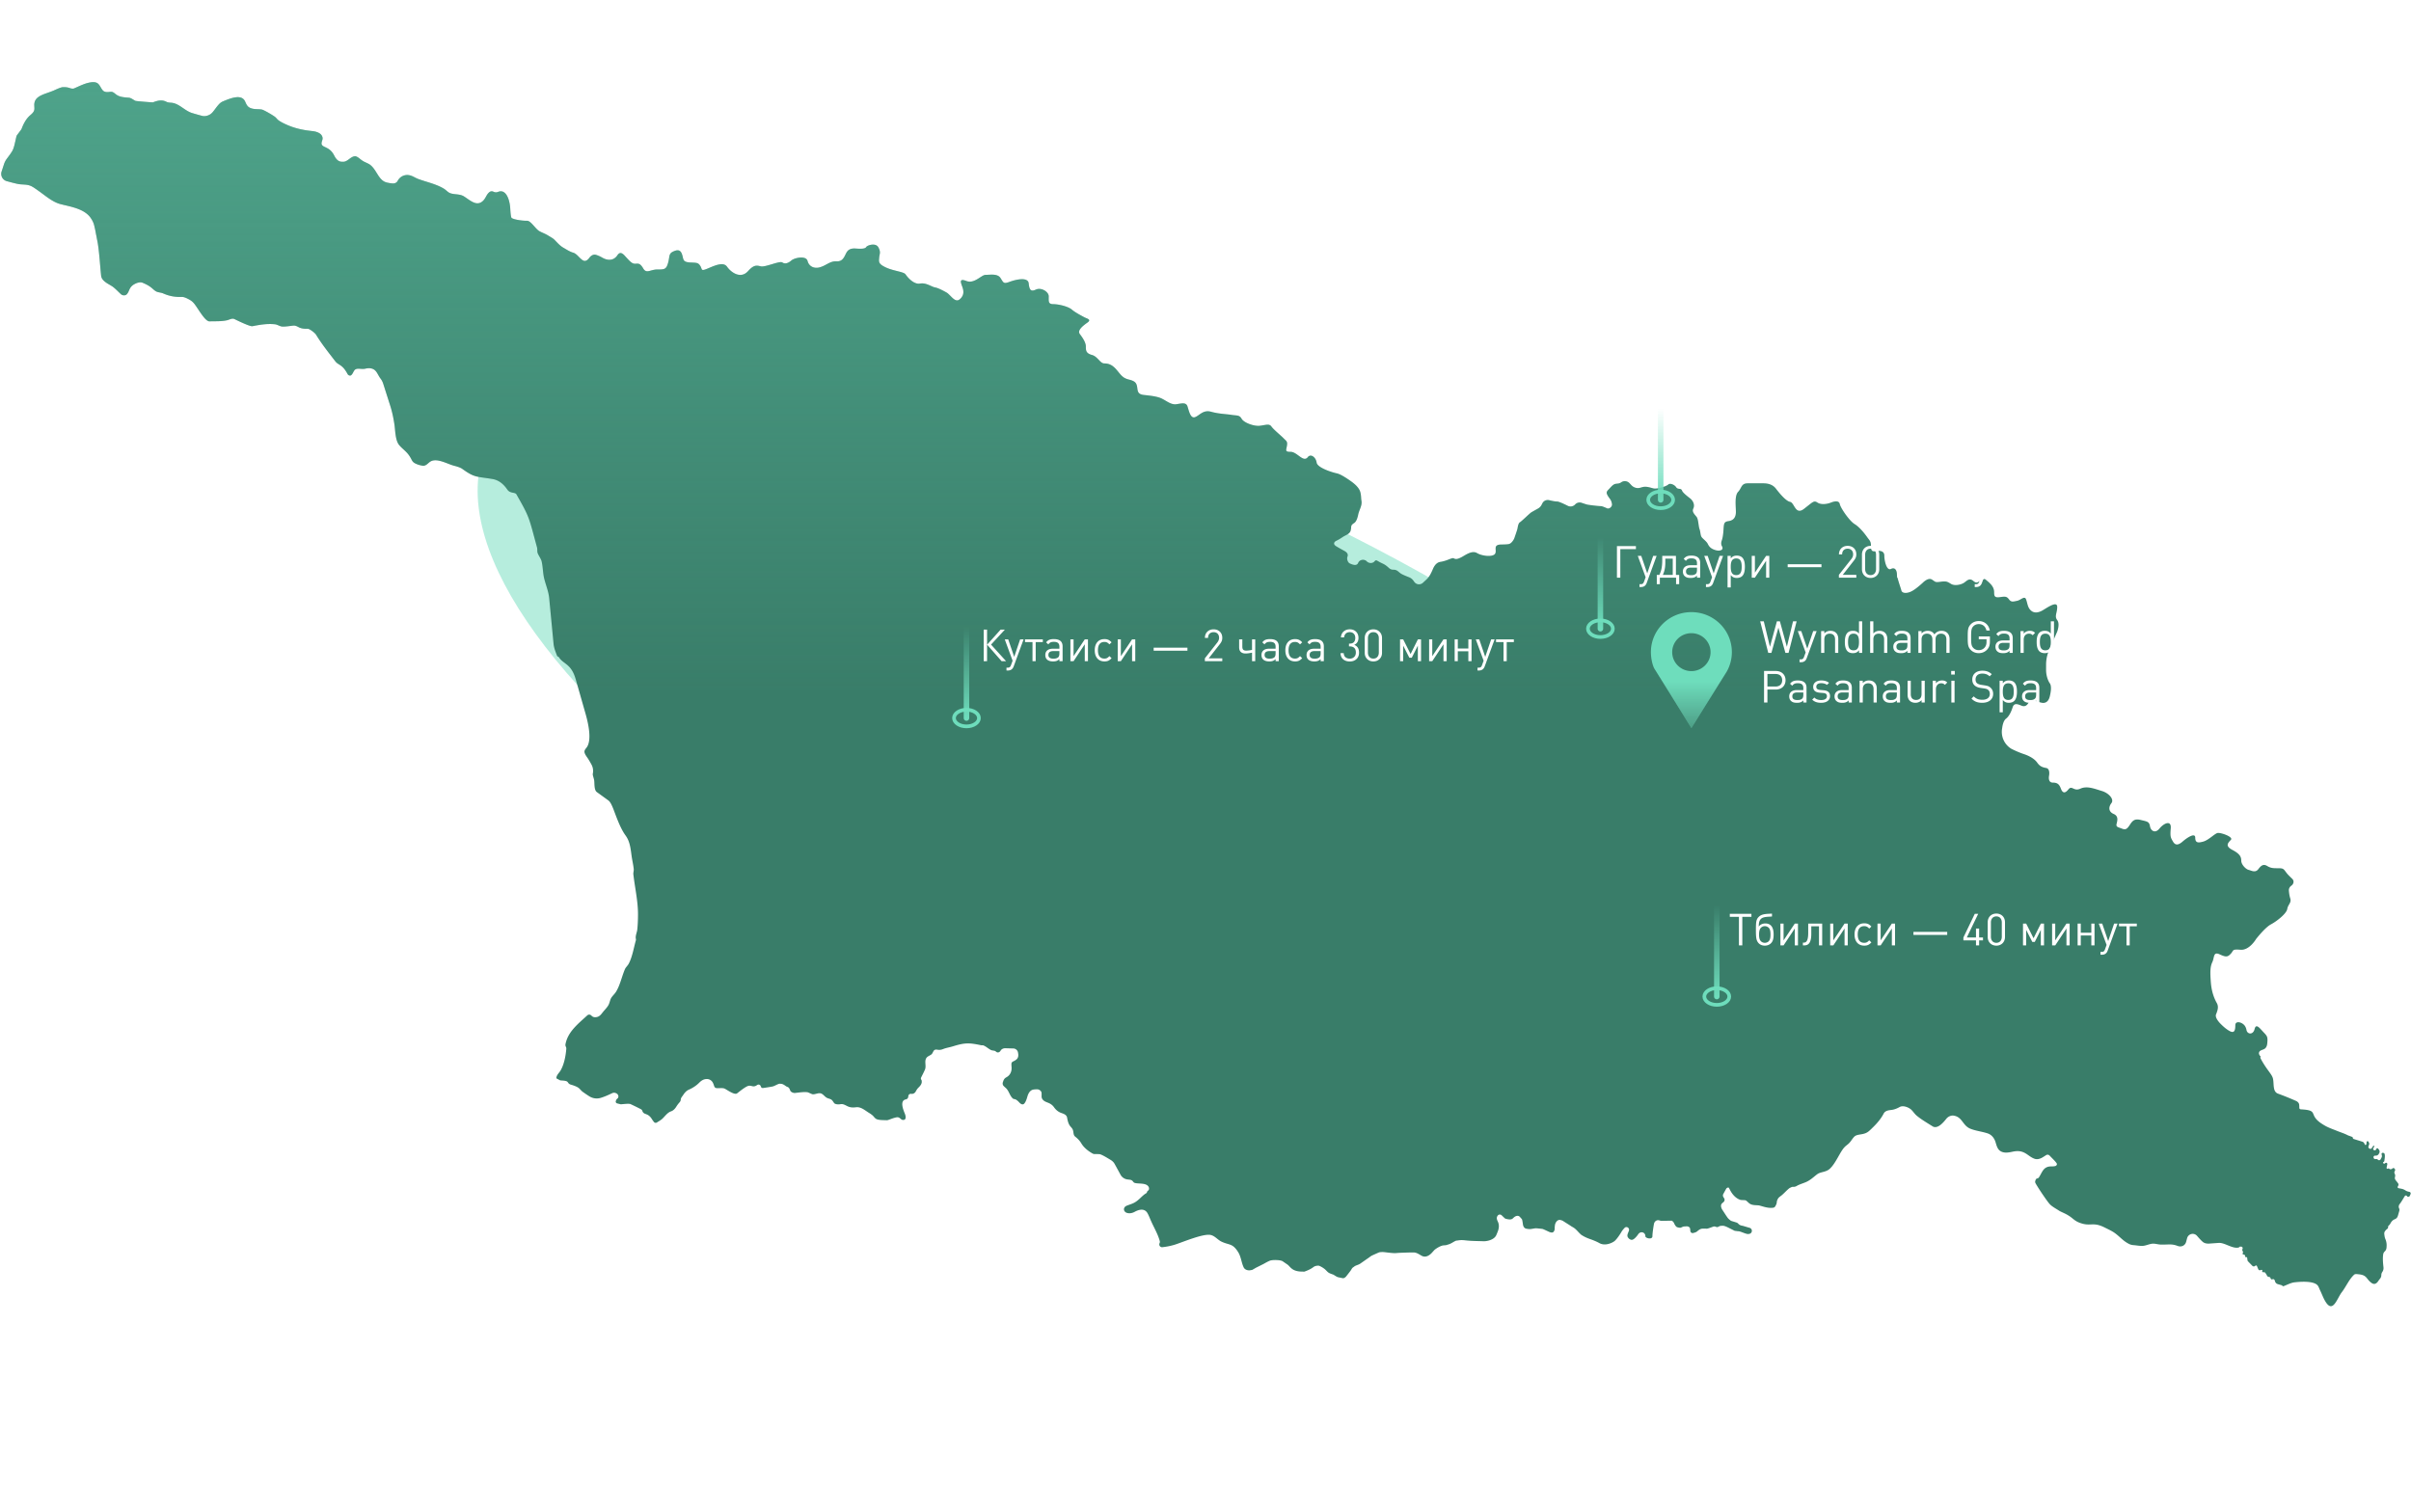 <svg width="1360" height="853" fill="none" xmlns="http://www.w3.org/2000/svg"><g filter="url(#filter0_f_1304_2476)"><ellipse cx="156.924" cy="421.264" rx="156.924" ry="421.264" transform="matrix(.353 -.936 .913 .408 218 400.974)" fill="#6EDDBC" fill-opacity=".5"/></g><path d="M1013.46 669.081c-.53.316-1.24.511-1.86.47-.47-.032-.83.063-1.26.264l-.43.201c-.32.149-.62.333-.89.561-1.31 1.107-2.55 2.5-3.88 3.636-.63.523-1.46 1.046-1.99 1.673-.48.692-.84 1.466-.9 2.309 0 .046 0 .091-.01.137-.04.604-.28 1.169-.57 1.702l-.3.557c-.27.401-.68.688-1.16.749-2.787.354-5.046-.503-7.837-1.272a1.592 1.592 0 00-.294-.052c-2.14-.189-4.124.035-5.686-1.442-.492-.465-.992-.928-1.554-1.329-.419-.313-2.617-.104-3.349-.418-2.392-.869-4.208-2.9-5.418-5.139a53.345 53.345 0 01-.756-1.447c-.308-.615-1.309-.151-1.641.451l-1.563 2.84a1.567 1.567 0 00-.193.459c-.103.422-.039.94.191 1.308l.456.729c.155.249.238.537.238.83 0 .563-.307 1.077-.749 1.424a8.084 8.084 0 00-.73.645c-.637.64-.631 1.617-.326 2.467l.07.196c.11.308.26.6.442.871 1.044 1.552 2.014 3.17 3.072 4.611.419.523 1.046 1.045 1.57 1.464 0 0 .436.248.678.322.853.26 2.811.846 2.984.932.337.168.644.487.953.795.502.5 1.178.739 1.873.878l.523.104 3.783 1.117a1.753 1.753 0 01-.302 3.422l-.551.061c-1.256.105-4.29-1.568-5.546-1.568-.551 0-1.184-.161-1.755-.2a1.175 1.175 0 01-.443-.114l-3.139-1.568c-.77-.384-1.653-.825-2.525-1.073-.606-.173-1.244-.146-1.87-.077-.344 0-.684.08-.992.234l-.578.289a1.268 1.268 0 01-1.095.1l-.394-.148a2.052 2.052 0 00-1.422-.014c-1.046.382-2.517.942-3.263 1.107-.314.105-.523 0-.942 0-.647 0-1.295-.033-1.942.013-1.016.071-1.991.766-2.751 1.445-.482.432-.96.619-1.582.797l-.527.15-.193.055a1.296 1.296 0 01-1.646-1.129l-.093-1.021c-.037-.412-.151-.825-.471-1.086a4.068 4.068 0 00-.284-.208c-.473-.312-1.055-.351-1.62-.304l-.402.034c-.418 0-.842.015-1.236.155-.485.172-.933.428-1.38.577-.303.075-1.15-.067-1.756-.231-.37-.1-.692-.32-.932-.62a7.224 7.224 0 01-1.03-1.756c-.192-.477-.71-1.04-1.161-1.286-.166-.091-.244-.078-.433-.075l-5.258.091a3.32 3.32 0 01-1.025-.137l-.377-.117c-1.51-.473-2.857.581-3.098 2.144 0 0-.837 4.705-.837 6.796s-3.976 1.15-3.976 0v-.14a2.1 2.1 0 00-2.88-1.95c-.503.2-.909.588-1.208 1.04a12.28 12.28 0 01-1.563 1.886c-1.466 1.464-2.303 1.464-3.454.627a3.285 3.285 0 01-.84-1.015c-.346-.661-.171-1.432.102-2.126l.545-1.387c.125-.318.142-.668.048-.996-.318-1.112-1.687-1.49-2.476-.645-.653.698-1.318 1.478-1.669 2.092-.838 1.464-2.617 4.182-3.977 5.332-1.465 1.15-5.442 2.927-8.581 1.15-1.619-.917-3.683-1.722-5.302-2.287-1.742-.608-3.429-1.379-4.954-2.418-1.255-1.045-2.511-2.718-3.767-3.659-.837-.627-1.465-.836-2.302-1.463l-4.241-2.696a2.66 2.66 0 00-.782-.336l-.733-.209c-1.537-.256-2.74 1.382-2.968 2.924-.086.578-.128 1.144-.171 1.571 0 .036.012.144.024.274.039.441-.072.898-.25 1.303-.039.089-.081.177-.123.266-.112.232-.29.425-.508.561a1.446 1.446 0 01-1.082.18 53.31 53.31 0 01-.578-.13 2.397 2.397 0 01-.397-.131c-1.202-.515-2.493-1.199-3.784-1.695-.314-.105-3.558-.419-3.872-.419-.848.066-1.737.253-2.591.384-.984.152-1.981.034-2.955-.175-1.068-.266-1.607-1.28-1.77-2.368-.171-1.138-.33-2.388-.532-2.859-.105-.209-.209-.313-.314-.418l-.942-1.045c-1.014-1.013-2.494-.455-3.52.545-.085.083-.17.164-.255.244-.336.314-.731.573-1.184.646-.838.136-1.776-.006-2.569-.223-.144-.04-.319-.114-.468-.115-.144 0-.226-.092-.339-.181-.573-.452-1.292-1.198-1.903-1.775a1.483 1.483 0 00-1.024-.396c-.364 0-.728.117-.979.381-1.128 1.189-.715 2.381-.122 3.61.862 1.786.677 3.764-.06 5.604l-.344.859-.394.957a4.451 4.451 0 01-.966 1.448c-1.465 1.463-4.082 2.195-6.175 2.195-2.825-.104-5.651-.104-8.371-.313-2.71-.194-3.809-.566-6.275-.125-.42.075-.878.038-1.26.229-1.36.627-2.512 1.568-3.977 1.987l-1.36.418c-.506.084-1.081.1-1.614.158a3.7 3.7 0 00-.736.158l-.235.079c-1.228.417-2.532 1.209-3.577 1.978-.217.16-.418.341-.599.54l-.774.85-.108.128c-1.443 1.703-3.424 3.087-5.543 2.381-.837-.313-1.988-1.15-2.93-1.568-.694-.347-1.437-.564-2.214-.568-1.411-.008-3.541.045-3.541.045-2.198.105-4.291.105-6.489.314-1.674.104-4.499-.314-6.383-.523-.733-.104-2.198-.104-3.035.105-.314.104-4.081 1.777-4.395 1.986-.837.523-1.256.941-2.093 1.464l-4.186 2.927c-.779.519-1.629.751-2.492 1.112-.366.153-.7.369-1.014.613l-.161.125c-.206.16-.414.271-.61.444-.14.124-.281.289-.384.446-.26.395-.52.886-.781 1.232-.158.238-1.632 2.148-2.432 3.156-.324.408-.76.744-1.232.962-.29.134-.574.137-.887.075l-.576-.115-1.989-.419c-.683-.195-1.458-.754-2.153-1.167-.098-.059-.195-.137-.294-.196-.171-.102-.367-.143-.554-.214a36.047 36.047 0 00-.675-.245c-.738-.262-1.507-.573-2.085-1.102-.644-.589-1.236-1.282-1.878-1.78a13.603 13.603 0 00-2.758-1.644 2.14 2.14 0 00-1.218-.133c-.761.069-1.512.268-2.134.712l-.273.198c-1.08.802-2.337 1.425-3.586 1.923-.678.271-1.287.512-1.333.512-.043 0-.762-.018-1.63-.032-1.985-.031-4.083-.454-5.59-1.745-.838-.627-1.466-1.568-2.303-2.195l-1.988-1.36c-.419-.313-.628-.418-.942-.627-.628-.313-1.988-.522-2.616-.522-1.256-.105-2.826-.105-4.081.209-1.047.313-3.035 1.463-3.977 1.986l-3.767 1.882c-.731.364-1.541.888-2.291 1.294a1.495 1.495 0 01-.585.202c-.453.061-1.035.216-1.491.186a8.453 8.453 0 01-.434-.041c-1.059-.123-2.088-.676-2.548-1.639-1.327-2.776-1.45-6.042-3.221-8.784-3.139-4.913-4.918-3.659-9.313-5.75-2.198-1.045-3.663-3.24-6.174-3.763-4.291-.836-15.907 4.182-20.302 5.541a38.386 38.386 0 01-6.859 1.372c-1.255.135-2.11-1.168-1.561-2.304.167-.344.213-.736.116-1.106-1.016-3.857-3.181-7.444-4.777-11.03-.733-1.568-1.36-3.345-2.198-4.809-1.706-2.841-4.8-2.027-7.225-.688-1.239.683-2.791 1.005-4.158.639-2.315-.619-2.517-3.215-.296-4.115 1.358-.551 2.798-.965 3.831-1.481 3.093-1.496 4.664-4.132 7.163-5.552a.838.838 0 00.424-.616c.032-.261.198-.486.402-.652.239-.195.484-.461.643-.733.141-.243.14-.535.105-.814l-.005-.045a1.98 1.98 0 00-.206-.708c-1.366-2.468-5.619-1.568-7.867-2.256-.378-.116-.672-.398-.898-.723a2.41 2.41 0 00-1.636-1.033 43.194 43.194 0 00-1.355-.166c-1.733-.187-3.255-1.153-4.093-2.682-1.084-1.979-2.499-4.624-3.41-6.23-.55-.97-1.382-1.671-2.342-2.237-1.843-1.086-3.847-2.39-5.657-3.048-.298-.148-1.812-.138-2.888-.158-.656-.012-.859.035-1.435-.28-2.321-1.272-4.851-3.248-6.232-5.506-.826-1.351-1.666-2.509-3.677-4.092-1.115-.891-.752-2.616-1.324-3.924-.24-.549-.632-1.043-1.071-1.506-1.359-1.434-1.768-3.36-2.126-5.302-.236-1.284-1.455-1.934-2.686-2.37l-.615-.217c-1.643-.581-3.028-1.728-4.022-3.159-.793-1.141-1.918-1.987-3.207-2.507l-1.252-.505c-1.459-.588-2.62-1.643-2.599-3.217.009-.667.036-1.363-.014-1.953-.042-.493-.322-.92-.686-1.256a2.734 2.734 0 00-1.899-.735c-.665.012-1.322.047-1.958.145-1.938.298-2.957 2.185-3.479 4.074-.463 1.679-1.138 3.455-2.041 4.109a.963.963 0 01-.473.161c-.434.049-.871-.1-1.22-.362-.223-.167-.45-.335-.618-.502-2.511-2.823-3.139-1.777-3.767-2.405-1.652-1.386-2.096-3.763-3.491-5.408-.455-.537-1.059-.988-1.744-1.678a1.954 1.954 0 01-.524-1.036 2.137 2.137 0 01.084-1.087l.24-.69c.27-.776.722-1.488 1.426-1.912.141-.085.287-.169.436-.252 2.067-1.152 3.009-3.361 2.797-5.718a16.642 16.642 0 01-.075-1.835 1.38 1.38 0 01.188-.656c.159-.277.403-.495.694-.627.834-.38 1.477-.733 2.061-1.256.858-.769 1.053-1.998.875-3.137l-.098-.627a2.761 2.761 0 00-.852-1.6 2.759 2.759 0 00-1.8-.737l-4.416-.128c-1.127-.032-2.212.415-2.778 1.39-.544.94-1.621 1.325-2.45.624-.234-.198-.466-.386-.724-.497-.628-.209-1.36-.209-1.988-.418-1.57-.627-3.035-2.195-4.605-2.718-.314-.105-1.046 0-1.36-.105-6.802-1.463-9.209-1.359-15.697.628-1.84.584-3.746.835-5.559 1.552-.901.357-1.869.569-2.828.432l-.857-.122a1.78 1.78 0 00-1.117.206 1.61 1.61 0 00-.649.649c-.209.396-.465.904-.687 1.286-.2.344-.498.612-.838.819-.63.381-1.333.727-1.907 1.136-2.197 1.882-.418 4.809-1.36 7.109-.645 1.565-1.453 3.049-2.208 4.595-.189.388-.142.848.117 1.193.135.18.215.395.231.619l.029.42c.089 1.297-.866 2.458-1.803 3.36-.622.599-1.137 1.372-1.551 2.173-.457.886-1.362 1.489-2.356 1.41l-.346-.028a1.4 1.4 0 00-1.5 1.2l-.067.466c-.046.319-.135.641-.339.891-.446.547-.899.529-1.395.691-2.789.909-1.381 5.035-.261 7.746.486 1.177.737 2.343.315 3.192-.183.368-.601.525-1.011.556a1.795 1.795 0 01-1.287-.41l-.562-.468c-.498-.415-1.105-.709-1.749-.636-2.057.234-4.908 1.675-5.71 1.675-1.57-.105-5.128.104-6.383-.941-.733-.523-1.256-1.464-1.989-1.986a13.631 13.631 0 00-1.592-1.122c-2.366-1.427-4.569-3.535-7.321-3.287-.26.024-.52.051-.78.082-1.375.165-2.819-.006-4.076-.588a11.893 11.893 0 01-.36-.173c-1.128-.564-2.325-1.275-3.567-1.059-1.098.192-2.259.211-3.276-.246a.749.749 0 01-.166-.089c-.524-.418-.942-1.359-1.466-1.882-.837-.836-1.988-.836-2.93-1.359-1.046-.523-1.883-1.777-2.93-2.3-1.57-.836-3.349.418-5.023.314-.419 0-2.407-1.046-2.93-1.15-2.093-.314-5.128.209-7.221.418-.946 0-2.27-.555-2.587-1.447-.797-2.245-1.391-1.721-2.329-2.368-.899-.62-1.815-1.328-2.906-1.38l-.431-.02a2.136 2.136 0 00-.648.058c-1.166.311-2.411 1.211-3.656 1.498-.812.162-3.703.639-5.349.845-.603.075-1.129-.326-1.261-.92a1.299 1.299 0 00-1.964-.815l-.55.347c-.66.416-1.453.56-2.211.375a24.558 24.558 0 00-.922-.211c-.61-.123-1.245-.082-1.814.17-1.995.884-4.467 2.99-5.917 4.077-1.465 1.15-5.86-2.195-7.116-2.718-.997-.415-2.72-.171-4.174-.21-.694-.018-1.326-.335-1.556-.99-.358-1.022-.673-2.184-1.423-2.965l-.057-.06a3.69 3.69 0 00-2.839-1.131l-.28.013c-1.512.072-2.854.968-3.91 2.053-1.539 1.582-3.749 3.025-5.805 3.899-1.348.573-2.454 1.799-3.231 3.039a5.95 5.95 0 01-.38.54c-.485.61-.961 1.311-1 2.09a2.325 2.325 0 01-.615 1.434 17.827 17.827 0 00-1.912 2.545c-.708 1.149-1.69 2.181-2.967 2.615-2.003.681-3.305 2.664-4.842 4.119-.902.854-2.068 1.471-3.093 2.136a1.304 1.304 0 01-.708.213c-.354 0-.693-.148-.92-.419a14.147 14.147 0 01-1.185-1.635c-.663-1.078-1.553-2.081-2.713-2.59a16.48 16.48 0 00-1.159-.467c-.704-.247-1.298-.778-1.497-1.497a1.712 1.712 0 00-.84-1.069c-1.674-.884-5.807-2.898-6.16-2.986-1.465-.209-3.662.105-5.128.209-.163 0-1.416-.32-2.154-.509a1.044 1.044 0 01-.716-1.382l.176-.455c.12-.312.322-.585.586-.79l.076-.059a1.57 1.57 0 00.487-1.848l-.047-.112a1.965 1.965 0 00-.976-1.023l-.2-.095a2.559 2.559 0 00-2.202.009c-2.081.999-4.233 1.98-6.432 2.635a7.812 7.812 0 01-6.397-.859c-1.498-.934-3.033-2.029-3.863-2.621-.837-.627-1.674-1.881-2.616-2.404-1.103-.678-2.688-1.219-4.085-1.622a2.516 2.516 0 01-1.448-1.088c-.215-.348-.509-.651-.893-.79-1.413-.51-3.173-.302-3.725-.577-.383-.153-1.046-.587-1.58-.808-.255-.105-.462-.385-.408-.656.314-1.777 1.57-2.613 2.407-4.077 1.984-3.468 2.839-8.063 3.191-12.094a2.353 2.353 0 00-.243-1.253 2.22 2.22 0 01-.215-1.393c1.311-7.136 7.298-11.653 12.297-16.292a1.596 1.596 0 012.185 0l.354.332a2.584 2.584 0 001.764.697h.341c2.197-.105 3.035-1.464 4.29-3.032.942-1.15 2.303-2.509 3.035-3.868.628-1.15.837-2.718 1.465-3.868.733-1.255 2.093-2.405 2.826-3.659 2.302-3.764 3.244-8.677 5.023-12.754.418-.941 1.465-1.882 1.988-2.823 2.093-3.763 2.93-9.095 4.081-13.172.135-.335.119-.707.044-1.06-.348-1.652.605-3.507.793-5.108.314-2.823.419-5.959.419-8.782 0-7.527-1.779-15.054-2.616-22.476-.105-.941.314-2.091.209-3.032-.295-2.655-.89-5.043-1.221-7.503-.523-3.887-.918-7.878-3.178-11.083a43.583 43.583 0 01-1.147-1.695c-2.512-4.077-4.291-9.199-5.965-13.59-.523-1.255-1.57-3.973-2.826-4.809l-6.488-4.704c-1.569-1.15-1.255-4.705-1.465-6.377-.104-1.15-.732-2.509-.837-3.659 0-.053.034-.254.084-.531a7.433 7.433 0 00-.794-4.943c-.629-1.152-1.393-2.491-2.058-3.492-.694-1.045-1.639-2.203-1.878-3.434-.187-.964.453-1.762 1.072-2.524 3.553-4.378.635-15.367-.612-19.68l-5.337-18.713c-2.558-9.2-6.917-8.604-9.555-12.678a.892.892 0 00-.498-.376.85.85 0 01-.56-.52c-.797-2.133-1.649-4.037-1.945-6.498l-2.511-26.24c-.419-3.868-2.093-7.631-2.93-11.395-.628-3.031-.628-6.377-1.361-9.304-.418-1.463-1.674-3.031-2.197-4.495-.314-.836-.105-2.195-.314-3.032-4.709-17.249-3.977-16.622-11.616-30.003-.413-.825-1.673-.871-2.568-1.092a7.727 7.727 0 01-1.047-.355c-.652-.267-1.183-.759-1.582-1.339-2.011-2.924-4.586-5.226-8.198-5.891-9.314-1.568-10.046-.627-17.058-5.645-1.255-.941-3.244-1.464-4.813-1.882-3.663-.941-9.523-4.495-13.186-2.405-1.256.732-2.198 2.196-3.767 2.405-.837.104-2.303-.314-3.035-.523-4.186-1.463-3.139-2.195-5.442-5.436-1.569-2.195-3.767-3.659-5.441-5.645-2.407-2.823-2.198-8.991-2.826-12.336-.523-3.345-1.256-6.795-2.302-10.036l-3.904-12.256a9.366 9.366 0 00-1.451-2.848 20.668 20.668 0 01-.505-.682c-1.194-1.967-1.605-2.915-2.359-3.734-1.54-1.675-3.788-1.746-5.998-1.202a.942.942 0 01-.12.023c-.835.128-1.828.059-2.785-.013-1.138-.086-2.401-.023-3.061.908-.673.951-1.072 2.282-1.965 2.815-.218.13-.482.134-.731.089a1.622 1.622 0 01-1.133-.84c-3.047-5.708-5.151-4.831-6.964-7.245-3.767-4.914-7.639-9.723-10.883-15.054-.628-.941-3.558-3.241-4.605-3.241h-.757c-1.513 0-3.034-.169-4.366-.886-.958-.515-1.904-1.015-3.144-.891-1.883.209-4.29.627-6.174.522-1.256-.104-2.616-1.045-3.872-1.254-4.395-.523-8.581.209-12.872 1.045-1.465.314-8.999-3.45-10.36-4.077-1.151-.523-2.93.523-3.976.732-3.244.732-6.593.523-9.942.627-2.721 0-6.907-8.259-9-10.454-.941-1.046-1.988-1.673-3.244-2.3-1.637-.836-2.68-1.078-3.537-1.042-3.723.155-6.967-.498-10.38-1.99-1.152-.522-2.93-.522-3.977-1.15-.605-.329-1.268-.89-1.913-1.469a16.026 16.026 0 00-3.61-2.447 26.58 26.58 0 00-2.221-.997c-.942-.314-2.093-.105-3.035.209-4.828 1.891-3.833 4.467-5.768 6.411-.427.43-1.048.575-1.653.541a2.633 2.633 0 01-1.657-.691c-1.44-1.343-2.892-2.898-4.422-4.066-2.093-1.568-6.383-3.031-6.697-6.377-.628-5.959-.942-12.336-1.884-18.294l-1.57-8.155c-.177-.665-.298-1.218-.419-1.754-.35-1.558-1.085-2.991-1.987-4.309-3.663-5.332-11.616-6.377-17.163-7.841-4.445-1.195-8.318-4.661-12.081-7.314-1.34-.944-2.643-1.912-3.93-2.617-2.72-1.464-5.337-.837-8.162-1.464-1.829-.38-4.656-1.149-6.058-1.539a4.184 4.184 0 01-1.532-.798A4.257 4.257 0 01.9 96.784l1.338-4.109a11.193 11.193 0 011.748-3.304c1.107-1.455 2.672-3.582 3.13-4.563.837-1.673 1.151-3.554 2.198-8.05.104-.418 2.511-3.345 2.825-3.972 1.119-2.906 2.507-5.687 4.856-7.73l.563-.49c.99-.86 1.849-1.89 1.853-3.201.002-.55-.03-1.17-.062-1.825-.265-5.365 5.29-6.194 10.276-8.19.166-.067.337-.135.514-.204 1.255-.523 4.08-1.986 5.546-1.986 1.57 0 2.511.104 3.976.627.524.209 1.675.313 2.093.104 3.663-1.568 6.907-3.345 10.674-3.554.838 0 1.675.104 2.407.523 1.532.935 2.026 2.976 3.282 4.268.58.597 1.687.843 2.52.822 1.298-.032 2.345-.466 3.42.264.402.272.817.589 1.228.923 2.053 1.67 4.6 1.742 7.236 1.981 1.36 0 2.72 1.255 3.872 1.778.628.209 9.732.94 9.941.836 2.488-.994 4.987-1.58 7.38-.377.123.062.245.118.364.168.834.34 1.63.396 2.405.437 4.486.237 7.602 4.528 11.905 5.818 2.107.632 4.278 1.247 5.8 1.625 1.286.32 2.792-.045 3.964-.664.855-.45 1.402-.969 2.018-1.713 1.339-1.619 2.522-3.522 4.047-4.876.506-.45 1.095-.763 1.749-1.034 4.303-1.783 10.278-4.158 12.262.056.593 1.26 1.035 2.59 2.314 3.383 2.197 1.359 4.918.836 7.22 1.254 1.256.314 6.279 3.24 7.43 4.182.628.522 1.152 1.254 1.779 1.777 1.607 1.18 3.406 1.998 5.233 2.8 4.371 1.918 9.111 2.882 13.858 3.37 1.597.165 3.114.554 4.33 1.373 1.151.774 1.85 2.153 1.485 3.491-.283 1.04-.755 2.05-.313 2.87.941 1.673 4.499 1.255 6.906 5.959.862 1.721 2.034 3.385 3.949 3.581.417.043.842.059 1.266.049 2.421-.057 3.934-2.765 6.334-3.092.156-.022.318-.027.486-.016 1.465.314 2.511 1.569 3.662 2.3 1.361 1.046 3.349 1.569 4.605 2.51 3.884 2.967 4.71 8.919 9.473 10.017 1.17.269 2.298.447 3.222.506 1.096.071 2.181-.319 2.743-1.263.065-.109.13-.224.196-.341 1.285-2.299 3.744-3.498 6.342-3.065 1.884.313 3.349 1.463 5.023 2.091 4.709 1.777 10.046 2.822 14.441 5.436 1.151.627 2.303 1.986 3.454 2.509 2.407 1.045 5.546.418 7.953 1.882 3.264 2.038 6.625 5.359 9.887 3.316 2.618-1.639 2.619-4.435 4.865-5.863.445-.283 1.025-.33 1.537-.211.09.021.186.063.269.103 1.24.599 2.066.46 2.793.164 4.551-1.853 6.596 4.563 6.861 9.47.138 2.571.371 4.882.787 5.252 1.465 1.045 6.802 1.673 8.581 1.568 2.302-.105 4.919 4.809 7.221 5.959 1.57.836 3.349 1.463 4.814 2.404 1.673 1.004 2.723 1.561 3.528 2.37 1.658 1.666 3.027 3.334 5.068 4.499 1.794 1.026 3.568 2.243 5.559 2.798.062.018.122.036.181.056 2.163.8 3.651 3.62 5.637 4.432 1.234.504 2.427-.513 3.217-1.587.905-1.229 2.266-2.122 3.734-1.703 1.18.336 2.477.945 3.6 1.598 1.553.903 3.381 1.433 5.14 1.067 1.422-.296 2.557-1.209 3.362-2.417.851-1.276 2.012-2.104 4.088.178 3.14 3.45 4.186 4.6 5.861 4.6 1.674 0 2.721-.628 4.604 2.613 1.884 3.241 3.977.627 7.953.627 3.977 0 5.023 0 6.07-3.659 1.046-3.658.209-5.227 2.93-6.481 2.721-1.255 4.186-.836 5.023 1.777.837 2.614.209 4.077 4.186 4.391 3.977.209 4.814 0 6.07 1.986 1.255 1.986 0 3.241 4.604 1.255 4.605-1.987 8.581-3.45 10.465-.837 2.604 3.613 7.222 6.216 10.747 3.495a9.208 9.208 0 001.183-1.09c3.139-3.45 4.604-3.241 7.116-2.614 2.511.627 10.674-3.241 12.139-2.195 1.465 1.045 3.349.418 5.023-1.046 1.674-1.568 8.372-3.031 9.209.21.837 3.24 3.977 4.599 7.325 3.449 3.349-1.045 5.442-3.449 9-3.24 3.558.209 4.395-2.614 5.442-4.6 1.046-1.987 2.511-2.823 5.441-2.614 2.93.209 5.233.209 5.861-.836.627-1.046 5.441-2.614 6.906.209 1.465 2.823.628 3.45.419 5.854-.209 2.405-.419 3.45 3.767 5.436 4.186 1.987 10.046 2.405 11.093 3.869 1.046 1.568 4.604 5.854 8.162 5.227 3.558-.628 6.279 1.777 8.582 2.195 2.302.418 6.697 3.032 6.697 3.032 2.205 1.583 4.331 5.301 6.691 3.959a2.75 2.75 0 00.425-.3c2.093-1.778 2.512-3.868 1.674-6.482-.837-2.614-2.511-5.645 2.093-3.868 4.605 1.777 8.372-3.45 10.884-3.45 2.511 0 6.697-.836 8.371 1.777 1.675 2.614 1.675 3.45 5.024 2.196 3.348-1.255 10.464-3.032 10.883.836.418 3.868 1.256 4.809 4.186 3.45 2.93-1.255 7.116 1.254 7.116 3.868 0 2.613-.419 4.391 2.511 4.391s8.372 1.254 10.465 3.031c2.093 1.778 5.442 3.45 7.116 4.391 1.675.836 4.186 1.255 1.675 3.032-2.512 1.777-5.861 4.391-4.186 6.481 1.674 2.196 3.348 4.809 3.348 6.9 0 2.196 0 3.868 3.349 4.809 3.349.836 4.605 4.809 7.116 4.809 2.512 0 4.605.836 7.116 3.868 2.512 3.032 3.349 4.391 6.698 5.227 3.348.836 4.185 1.777 4.604 3.868.419 2.196 0 4.391 3.767 4.809 3.768.418 7.954.836 10.465 2.195 2.512 1.255 5.023 3.45 7.953 3.032 2.931-.418 5.442-1.254 6.279 1.255.837 2.613 1.675 6.899 4.186 6.063 2.512-.836 4.605-4.391 9.209-3.032 4.605 1.255 8.791 1.255 11.721 1.778 2.93.418 4.186 0 5.441 2.195 1.256 2.195 7.116 4.391 10.465 3.868 3.349-.418 5.023-1.255 6.279.418 1.256 1.777 5.023 4.809 6.697 6.482 1.675 1.777 2.512 1.777 2.093 4.39-.418 2.614-1.255 3.45 2.093 3.45 3.556 0 6.827 5.786 9.38 3.312.087-.084.17-.177.248-.28 1.674-2.195 4.604 0 5.023 3.032.419 3.031 9.209 5.645 11.302 6.063 2.093.418 5.442 2.614 7.953 4.391 2.512 1.777 4.186 3.45 5.023 5.227.579 1.23.758 3.06.813 4.071.027.491.062.982.137 1.468l.07.458c.413 2.678-1.325 5.041-1.857 7.698-.209 1.045-.837 3.659-2.093 4.6-1.256.836-1.884 1.254-1.884 2.613 0 .404-.111 1.03-.266 1.71-.458 1.994-2.844 2.592-4.547 3.726-1.256.837-1.884 1.255-3.349 1.987-1.465.627-2.302 1.986-.209 3.241 2.093 1.254 2.72 1.568 4.604 2.613s2.093 2.195 1.674 3.241c-.418 1.045 0 3.241 1.466 3.868 1.465.627 3.767 1.568 4.604-.418.837-1.987 3.558-2.196 4.814-.837 1.256 1.255 3.349 1.255 4.395 0 1.046-1.254 1.256-.209 4.604 1.255 3.349 1.568 3.559 3.45 5.861 3.45 2.302 0 2.721 1.045 4.395 2.195 1.039.649 3.127 1.499 4.561 2.051a5.456 5.456 0 012.457 1.865l.588.809a3.257 3.257 0 004.841.473l1.989-1.84c1.761-1.629 2.777-3.884 3.723-6.088.739-1.724 1.984-3.499 4.026-3.856 4.186-.627 6.698-2.614 7.744-1.986 1.047.627 2.093.418 4.186-.628 2.093-1.045 5.86-4.077 8.79-2.404 2.931 1.777 9 2.404 10.256.418 1.256-1.986-1.674-5.227 3.767-5.227 1.758 0 2.948-.087 3.753-.205 1.199-.176 2.048-1.169 2.72-2.177.288-.431.52-.896.689-1.387.478-1.381 1.471-4.276 1.629-4.908.209-.836.418-3.241 1.465-3.868 1.046-.627 5.441-5.018 6.488-5.645.65-.39 2.432-1.385 3.688-2.083a5.024 5.024 0 002.032-2.098l.451-.879a3.386 3.386 0 013.013-1.84c.294 0 .586.039.872.109.917.227 3.09.727 4.385.727 1.019 0 3.896 1.355 5.994 2.415 1.407.712 3.126.427 4.191-.736a3.47 3.47 0 013.683-.93c1.275.435 2.745.919 3.294 1.029 1.047.209 6.07.836 7.535.836.607 0 2.004.556 3.433 1.208 1.329.606 3.077-.915 2.846-2.358-.419-2.614-1.256-2.823-2.302-4.6-1.047-1.777-.837-2.404.418-3.659 1.209-1.207 2.434-2.989 4.131-3.192l1.224-.147a3.624 3.624 0 001.68-.653 3.617 3.617 0 014.763.479l1.001 1.08c1.276 1.377 3.191 1.983 5 1.479.335-.094.683-.194 1.038-.3 2.093-.628 3.976 0 6.279.627 2.302.627 7.744-1.254 8.581-2.195.837-.837 3.348 0 4.395 1.568 1.046 1.568 2.721.209 3.349 1.986.337.953 2.48 2.749 4.395 4.209 1.865 1.422 2.933 3.834 1.884 5.932-.838 1.777.837 3.24 1.883 4.599 1.047 1.255 1.047 5.227 1.675 6.9.627 1.777.418 3.45 1.255 4.6.837 1.045 2.721 2.404 3.349 3.659.628 1.254 1.465 2.823 4.605 3.659 1.455.388 2.461.191 3.121-.131.789-.386.779-1.377.319-2.124-.553-.899-.503-2.096-.152-3.091.341-.966.706-2.438.897-4.586.419-4.808 0-6.063 2.931-6.481 2.93-.418 4.186-2.196 4.186-5.227 0-3.032-.838-9.095 1.255-11.291 2.093-2.195 1.675-4.809 5.442-4.809h8.79c2.93 0 5.445.837 7.115 3.032 1.68 2.195 5.44 6.9 7.95 7.423 2.52.418 2.93 7.84 7.96 3.868 5.02-3.868 5.44-4.809 7.53-3.45 2.1 1.359 5.44.836 7.54 0 2.09-.837 4.6-1.255 5.02.836.42 2.195 5.44 9.513 8.37 11.291 2.93 1.777 5.86 5.645 7.12 7.422 1.25 1.777 2.09 2.195 2.09 4.809 0 2.613.42 3.45 2.93 3.032 2.51-.419 4.61 0 4.61 2.613 0 2.614 1.25 8.677 3.76 7.423 2.51-1.255 3.35 1.254 3.35 3.031 0 1.777 2.09 7.423 2.51 9.095.42 1.778 3.35 1.778 5.86.419 2.51-1.255 6.28-4.809 6.28-4.809s2.93-3.032 5.03-1.778c2.09 1.255 1.67 1.778 5.02 1.255 3.35-.418 3.77 0 5.86 1.254 2.09 1.255 5.86.419 7.53-.836 1.68-1.254 2.93-2.613 5.03-.836 2.09 1.777 2.51.418 4.6-.418 2.09-.837 1.26-1.255 3.77.836 2.51 2.195 3.35 3.868 3.35 6.063 0 2.196.42 3.032 3.35 2.614 2.93-.418 3.76-.418 5.02 1.254 1.25 1.778 2.51 1.255 4.6.837 2.1-.418 4.19-3.032 5.03-.837.83 2.196.83 4.391 2.51 6.064 1.67 1.777 4.18 1.777 7.11 0 2.93-1.777 7.96-5.227 7.96-1.777 0 3.449-1.68 5.227 0 7.422 1.67 2.195 0 6.482 0 6.482l-4.53 10.337a20.63 20.63 0 00-1.75 8.336v3.071c0 2.614.84 5.645 2.09 7.423 1.26 1.777.42 5.645 0 7.422-.42 1.777-1.67 4.391-5.02 3.45-3.35-.836-5.86-2.195-6.7-.418-.84 1.777-2.09 3.032-4.19 2.195-2.09-.836-4.18-1.777-5.02.837-.84 2.613-2.09 5.227-3.77 6.481-1.67 1.255-2.09 4.809-2.09 4.809l-.15.968a11.155 11.155 0 005.17 11.159s3.35 1.777 7.12 3.032c3.77 1.254 6.28 3.031 7.54 4.808 1.25 1.778 2.51 2.614 5.02 3.032 2.51.418 1.67 4.391 1.67 4.391s-.83 3.868 2.1 3.868 3.76 1.254 4.6 3.45c.84 2.195 2.09 3.032 4.19.418 2.09-2.614 2.93 1.254 6.69-.418 3.77-1.777 7.96 0 12.14 1.254 4.19 1.255 7.12 4.809 5.44 6.9-1.67 2.195-1.67 4.809 1.26 6.064 2.93 1.254 2.09 3.868 1.67 5.645-.41 1.777.84 1.777 2.93 2.613 2.1.837 2.93.418 4.61-2.195 1.67-2.614 2.93-3.45 6.28-2.614 3.35.837 4.6.837 5.02 3.45.42 2.614 2.93 4.391 5.44 1.255 2.51-3.032 6.7-4.809 6.28 0-.42 4.809 0 5.227 1.26 7.422 1.25 2.196 2.93 2.196 5.44 0 2.51-2.195 7.11-5.227 7.11-2.195 0 3.032 1.68 3.032 4.61 2.195 2.93-.836 6.28-4.391 7.95-4.809 1.68-.418 9.21 2.196 7.54 3.868-1.68 1.778-3.35 3.45.83 5.646 4.19 2.195 5.03 3.868 5.03 6.063s2.51 4.809 4.18 5.227c1.68.418 3.77 1.777 5.45-.418 1.67-2.196 2.93-3.032 5.02-1.777 2.09 1.254 3.35 1.254 6.28 1.254s2.93.418 4.6 2.614c.98 1.278 2.24 2.38 3.28 3.428 1.16 1.157.76 2.9-.58 3.832-.9.625-1.45 1.653-1.36 2.747.09 1.227.3 2.894.75 4.315.84 2.613-1.25 3.45-1.67 6.063-.42 2.614-5.86 6.9-9.21 8.677-3.35 1.777-8.37 8.259-8.37 8.259s-3.77 6.482-8.79 6.063c-5.02-.418-3.77.419-5.44 2.196-1.68 1.777-2.51 2.195-6.28.418-3.77-1.777-2.93 1.777-4.19 4.391-1.25 2.613-1.25 5.645-.83 11.29.41 5.645 2.09 9.514 3.34 11.709 1.26 2.195.42 4.391-.41 6.481-.84 2.196 2.93 5.646 2.93 5.646s2.51 2.613 5.02 3.868c2.51 1.254 2.93-.837 2.93-3.45 0-2.835 4.33-1.689 5.65.824.3.575.53 1.182.63 1.789.42 2.614 3.76 3.032 4.6-.418.84-3.45 2.93-.418 5.03 1.777 2.09 2.196 2.51 2.614 2.09 6.482-.2 1.795-.98 2.645-1.76 3.039-1.01.514-2.52.738-2.83 1.833-.03.096-.05.205-.07.332-.05.287.01.58.13.845l.28.605c.04.089.12.155.21.179.16.038.26.183.25.342l-.06.581c-.01.192.02.385.11.555 1.21 2.288 2.43 4.209 3.95 6.325 1.68 2.365 2.77 3.618 3.09 5.348.56 3.041-.21 6.99 2.66 8.138 3.49 1.284 6.9 2.648 10.3 4.163.92.413 1.67 1.157 1.77 2.166.06.6.07 1.235.07 1.738 0 .253.12.493.31.651.14.109.32.173.49.182 10.4.547 4.29 2.747 11.13 7.617 3.77 2.614 5.65 3.032 9.73 4.705 1.89.731 3.88 1.359 5.86 2.404l2.19.785c.26.095.45.334.48.615a.74.74 0 00.52.625l4.86 1.508c.47.147.86.487 1.07.936l.3.633c.07.143.2.243.36.266a.47.47 0 00.53-.415l.13-1.224a.555.555 0 01.27-.418.554.554 0 01.76.217l.32.603c.16.299.19.651.07.971l-.35 1.003c-.13.362-.05.765.2 1.057.15.17.34.29.56.344l.15.038c.23.057.47.044.65-.11.37-.326.74-.92 1.06-1.464.2-.33.63-.198.63.188 0 .075-.02.148-.06.213l-.46.764c-.23.392-.11.9.28 1.142.48.301 1.13.049 1.35-.478l.09-.206c.21-.483.72-.471 1.04-.052l.42.543c.42.55.47 1.297.13 1.899l-.28.488c-.32.571-.93.924-1.58.924h-.5c-.27 0-.52.129-.68.346l-.02.019c-.29.411-.15 1.012.21 1.362.18.163.41.25.64.233l.61-.043c.3-.022.6.103.8.336a.971.971 0 001.6-.185l.52-1.003c.19-.351.24-.753.17-1.141l-.16-.753c-.02-.14 0-.286.06-.413a.646.646 0 01.69-.345l.29.054c.25.045.48.173.59.403.47 1.056.09 2.913-.06 4.103a.713.713 0 01-.37.54l-.09.043a.473.473 0 00-.25.328c-.04.181.03.367.19.474l.08.057c.23.169.55.151.77-.044l.19-.167a.687.687 0 01.95.026.68.68 0 01.19.634l-.4 1.927c-.03.137 0 .279.08.395v.008a.51.51 0 00.72.132.521.521 0 01.61.007l.22.169c.2.149.45.209.7.164l.5-.09a.65.65 0 00.42-.278.646.646 0 01.72-.261l.16.047c.27.081.48.289.57.557l.06.175a.87.87 0 01-.01.672c-.04.087-.09.172-.13.255-.23.377-.32.79-.16 1.195.07.162.14.337.21.504.21.483.23 1.014.09 1.517-.13.452-.15.94.05 1.361.47.939 1.26 1.589 1.77 2.48.21.374.17.83-.04 1.209l-.23.438a.64.64 0 00.01.642c.08.133.21.23.36.263.4.087 1.19.23 1.81.354.59.118 1.17.347 1.69.646.99.559 1.13.77 2.69 1.084.18.036.34.123.47.251.26.26.34.652.19.992l-.4.957a.922.922 0 01-.7.558l-.13.025a.749.749 0 01-.78-.363.719.719 0 00-1.23-.046c-.98 1.527-1.81 3.108-2.93 4.547-.52.676-.67 1.587-.31 2.36.22.454.26.971.12 1.455l-.73 2.556c-.2.714-.54 1.41-1.17 1.809-.27.169-.55.31-.84.433-1.11.467-1.84 1.422-2.38 2.501-.19.369-.45.575-1.01 1.191-.16.174-.24.326-.19.555.1.408-.12.849-.46 1.09-.51.359-1.02.914-1.38 1.464-.33.509-.36 1.137-.28 1.738.15 1.07.23 1.713.55 2.457.57 1.326.84 2.766.72 4.205l-.03.586c-.03.861-.37 1.684-1 2.273-.45.421-.77.964-.87 1.572-.38 2.427-.11 4.958.15 7.453.09.869-.12 1.742-.6 2.474l-.1.155a3.245 3.245 0 00-.52 1.764c0 .858-.38 1.646-.97 2.271-.04.042-.07.082-.1.122-.65.844-1.14 1.879-2.11 2.319-.08.039-.17.075-.26.108-.67.241-1.4.015-1.99-.388-3.27-2.247-2.36-4.588-7.76-4.973-.73-.105-1.67-.209-2.2.313-2.82 2.614-4.5 6.691-6.9 9.827-2.83 3.659-5.13 12.754-9.63 4.6-1.05-1.882-1.68-3.763-2.62-5.645-.42-.837-.73-1.882-1.25-2.614-2.2-3.031-10.78-2.195-13.4-1.881-1.94.291-3.8 1.306-5.9 2.119a.65.65 0 01-.77-.247.624.624 0 00-.36-.266l-2.16-.615a2.329 2.329 0 01-1.61-1.647l-.11-.405a.991.991 0 00-.31-.499l-.11-.097a.767.767 0 00-.84-.103.764.764 0 01-1.07-.456l-.06-.2a.95.95 0 00-.84-.659l-.12-.008c-.48-.032-.88-.375-1.09-.814-.27-.597-.67-1.231-1.06-1.643a.74.74 0 00-.53-.21h-.63c-.34 0-.56-.36-.41-.666a.434.434 0 00.03-.352.462.462 0 00-.59-.29l-.48.169a.967.967 0 01-1.21-.538l-.73-1.761a.585.585 0 00-.93-.212l-.12.105c-.45.403-1.13.38-1.55-.053l-2.4-2.462c-.2-.206-.33-.471-.36-.756l-.19-1.371a.353.353 0 00-.51-.269.352.352 0 01-.5-.231l-.18-.701a.72.72 0 00-.69-.544h-.14a.52.52 0 01-.48-.321.503.503 0 01.01-.399l.09-.205c.15-.334.11-.722-.1-1.021l-.03-.047a1.134 1.134 0 01-.12-1.097l.07-.163a.9.9 0 00-.83-1.242h-.55c-.12 0-.25.054-.33.145-.14.149-.3.318-.5.364-3.5.829-7.84-2.803-11.18-2.6l-5.23.373c-1.39.099-2.81-.079-3.86-.989-1.08-.931-2.23-2.239-3.19-3.354a3.208 3.208 0 00-3.31-1.02 3.274 3.274 0 00-2.28 2.279l-.6 2.211c-.24.856-.8 1.585-1.57 2.029-.96.549-2.11.578-3.14.19-3.48-1.316-5.06-.686-9.37-.778-1.47 0-3.04-.523-4.5-.523-1.78 0-3.98 1.15-5.86 1.255-1.67.104-3.56-.314-5.23-.418-.83-.07-1.66-.256-2.41-.629-3.63-1.81-5.13-4.093-8.37-6.376-1.68-1.15-3.98-2.195-5.86-3.136-6.07-2.927-7.43-.523-12.56-2.091-4.19-1.254-4.6-2.822-7.85-4.704-1.36-.836-2.93-1.464-4.39-2.195l-.53-.314c-1.57-1.045-3.97-2.3-5.23-3.659-1.47-1.566-6.42-8.905-7.99-11.722-.19-.335-.32-.707-.26-1.085.06-.347.19-.727.33-1.058.16-.367.51-.603.9-.674.34-.062.65-.248.85-.535 1.73-2.536 2.29-5.555 5.75-6.148 1.12-.186 2.57.042 3.69-.348.26-.093.47-.305.61-.552.13-.232.21-.501.09-.742-.54-1.11-2.88-3.245-4.02-4.49-.31-.339-.74-.559-1.21-.559-.27 0-.54.078-.77.224l-1.79 1.135c-1.4.888-3.07 1.488-4.65.979-4.08-1.319-5.57-5.532-12.45-4.04-2.3.498-4.8.956-6.81-.264-.08-.048-.16-.096-.23-.146-1.57-1.025-2.09-3.128-2.63-4.922-.7-2.311-2.21-4.245-4.5-5.001-3.21-1.06-6.86-1.413-9.91-2.705-4.29-1.882-4.29-6.586-9.31-7.318-1.5-.187-3.12.609-4.06 1.796-1.99 2.525-4.92 5.727-7.56 4.372l-3.35-2.091c-1.98-1.254-4.29-2.718-6.07-4.286-1.04-.941-1.88-2.3-2.93-3.241-1.46-1.254-4.39-2.404-6.27-1.463-1.49.846-3.07 1.509-4.77 1.714-.34.041-.69.089-1.03.136-1.35.185-2.67.655-3.31 1.85-.02.041-.05.083-.07.126-1.44 2.78-3.62 5.356-5.86 7.541-.75.728-1.49 1.499-2.34 2.223-2.93 2.614-6.48 1.359-8.37 3.241-1.04 1.045-1.88 2.613-2.93 3.659-.83.836-1.88 1.463-2.61 2.3-2.52 2.613-4.92 9.199-8.38 12.231-2.19 1.882-5.02 1.568-6.9 2.927-.99.709-2.04 1.657-3.09 2.455-.96.728-1.98 1.408-3.08 1.913-1.7.782-3.81 1.307-5.5 2.313z" fill="#397D69"/><path d="M1013.46 669.081c-.53.316-1.24.511-1.86.47-.47-.032-.83.063-1.26.264l-.43.201c-.32.149-.62.333-.89.561-1.31 1.107-2.55 2.5-3.88 3.636-.63.523-1.46 1.046-1.99 1.673-.48.692-.84 1.466-.9 2.309 0 .046 0 .091-.01.137-.04.604-.28 1.169-.57 1.702l-.3.557c-.27.401-.68.688-1.16.749-2.787.354-5.046-.503-7.837-1.272a1.592 1.592 0 00-.294-.052c-2.14-.189-4.124.035-5.686-1.442-.492-.465-.992-.928-1.554-1.329-.419-.313-2.617-.104-3.349-.418-2.392-.869-4.208-2.9-5.418-5.139a53.345 53.345 0 01-.756-1.447c-.308-.615-1.309-.151-1.641.451l-1.563 2.84a1.567 1.567 0 00-.193.459c-.103.422-.039.94.191 1.308l.456.729c.155.249.238.537.238.83 0 .563-.307 1.077-.749 1.424a8.084 8.084 0 00-.73.645c-.637.64-.631 1.617-.326 2.467l.07.196c.11.308.26.6.442.871 1.044 1.552 2.014 3.17 3.072 4.611.419.523 1.046 1.045 1.57 1.464 0 0 .436.248.678.322.853.26 2.811.846 2.984.932.337.168.644.487.953.795.502.5 1.178.739 1.873.878l.523.104 3.783 1.117a1.753 1.753 0 01-.302 3.422l-.551.061c-1.256.105-4.29-1.568-5.546-1.568-.551 0-1.184-.161-1.755-.2a1.175 1.175 0 01-.443-.114l-3.139-1.568c-.77-.384-1.653-.825-2.525-1.073-.606-.173-1.244-.146-1.87-.077-.344 0-.684.08-.992.234l-.578.289a1.268 1.268 0 01-1.095.1l-.394-.148a2.052 2.052 0 00-1.422-.014c-1.046.382-2.517.942-3.263 1.107-.314.105-.523 0-.942 0-.647 0-1.295-.033-1.942.013-1.016.071-1.991.766-2.751 1.445-.482.432-.96.619-1.582.797l-.527.15-.193.055a1.296 1.296 0 01-1.646-1.129l-.093-1.021c-.037-.412-.151-.825-.471-1.086a4.068 4.068 0 00-.284-.208c-.473-.312-1.055-.351-1.62-.304l-.402.034c-.418 0-.842.015-1.236.155-.485.172-.933.428-1.38.577-.303.075-1.15-.067-1.756-.231-.37-.1-.692-.32-.932-.62a7.224 7.224 0 01-1.03-1.756c-.192-.477-.71-1.04-1.161-1.286-.166-.091-.244-.078-.433-.075l-5.258.091a3.32 3.32 0 01-1.025-.137l-.377-.117c-1.51-.473-2.857.581-3.098 2.144 0 0-.837 4.705-.837 6.796s-3.976 1.15-3.976 0v-.14a2.1 2.1 0 00-2.88-1.95c-.503.2-.909.588-1.208 1.04a12.28 12.28 0 01-1.563 1.886c-1.466 1.464-2.303 1.464-3.454.627a3.285 3.285 0 01-.84-1.015c-.346-.661-.171-1.432.102-2.126l.545-1.387c.125-.318.142-.668.048-.996-.318-1.112-1.687-1.49-2.476-.645-.653.698-1.318 1.478-1.669 2.092-.838 1.464-2.617 4.182-3.977 5.332-1.465 1.15-5.442 2.927-8.581 1.15-1.619-.917-3.683-1.722-5.302-2.287-1.742-.608-3.429-1.379-4.954-2.418-1.255-1.045-2.511-2.718-3.767-3.659-.837-.627-1.465-.836-2.302-1.463l-4.241-2.696a2.66 2.66 0 00-.782-.336l-.733-.209c-1.537-.256-2.74 1.382-2.968 2.924-.086.578-.128 1.144-.171 1.571 0 .036.012.144.024.274.039.441-.072.898-.25 1.303-.039.089-.081.177-.123.266-.112.232-.29.425-.508.561a1.446 1.446 0 01-1.082.18 53.31 53.31 0 01-.578-.13 2.397 2.397 0 01-.397-.131c-1.202-.515-2.493-1.199-3.784-1.695-.314-.105-3.558-.419-3.872-.419-.848.066-1.737.253-2.591.384-.984.152-1.981.034-2.955-.175-1.068-.266-1.607-1.28-1.77-2.368-.171-1.138-.33-2.388-.532-2.859-.105-.209-.209-.313-.314-.418l-.942-1.045c-1.014-1.013-2.494-.455-3.52.545-.085.083-.17.164-.255.244-.336.314-.731.573-1.184.646-.838.136-1.776-.006-2.569-.223-.144-.04-.319-.114-.468-.115-.144 0-.226-.092-.339-.181-.573-.452-1.292-1.198-1.903-1.775a1.483 1.483 0 00-1.024-.396c-.364 0-.728.117-.979.381-1.128 1.189-.715 2.381-.122 3.61.862 1.786.677 3.764-.06 5.604l-.344.859-.394.957a4.451 4.451 0 01-.966 1.448c-1.465 1.463-4.082 2.195-6.175 2.195-2.825-.104-5.651-.104-8.371-.313-2.71-.194-3.809-.566-6.275-.125-.42.075-.878.038-1.26.229-1.36.627-2.512 1.568-3.977 1.987l-1.36.418c-.506.084-1.081.1-1.614.158a3.7 3.7 0 00-.736.158l-.235.079c-1.228.417-2.532 1.209-3.577 1.978-.217.16-.418.341-.599.54l-.774.85-.108.128c-1.443 1.703-3.424 3.087-5.543 2.381-.837-.313-1.988-1.15-2.93-1.568-.694-.347-1.437-.564-2.214-.568-1.411-.008-3.541.045-3.541.045-2.198.105-4.291.105-6.489.314-1.674.104-4.499-.314-6.383-.523-.733-.104-2.198-.104-3.035.105-.314.104-4.081 1.777-4.395 1.986-.837.523-1.256.941-2.093 1.464l-4.186 2.927c-.779.519-1.629.751-2.492 1.112-.366.153-.7.369-1.014.613l-.161.125c-.206.16-.414.271-.61.444-.14.124-.281.289-.384.446-.26.395-.52.886-.781 1.232-.158.238-1.632 2.148-2.432 3.156-.324.408-.76.744-1.232.962-.29.134-.574.137-.887.075l-.576-.115-1.989-.419c-.683-.195-1.458-.754-2.153-1.167-.098-.059-.195-.137-.294-.196-.171-.102-.367-.143-.554-.214a36.047 36.047 0 00-.675-.245c-.738-.262-1.507-.573-2.085-1.102-.644-.589-1.236-1.282-1.878-1.78a13.603 13.603 0 00-2.758-1.644 2.14 2.14 0 00-1.218-.133c-.761.069-1.512.268-2.134.712l-.273.198c-1.08.802-2.337 1.425-3.586 1.923-.678.271-1.287.512-1.333.512-.043 0-.762-.018-1.63-.032-1.985-.031-4.083-.454-5.59-1.745-.838-.627-1.466-1.568-2.303-2.195l-1.988-1.36c-.419-.313-.628-.418-.942-.627-.628-.313-1.988-.522-2.616-.522-1.256-.105-2.826-.105-4.081.209-1.047.313-3.035 1.463-3.977 1.986l-3.767 1.882c-.731.364-1.541.888-2.291 1.294a1.495 1.495 0 01-.585.202c-.453.061-1.035.216-1.491.186a8.453 8.453 0 01-.434-.041c-1.059-.123-2.088-.676-2.548-1.639-1.327-2.776-1.45-6.042-3.221-8.784-3.139-4.913-4.918-3.659-9.313-5.75-2.198-1.045-3.663-3.24-6.174-3.763-4.291-.836-15.907 4.182-20.302 5.541a38.386 38.386 0 01-6.859 1.372c-1.255.135-2.11-1.168-1.561-2.304.167-.344.213-.736.116-1.106-1.016-3.857-3.181-7.444-4.777-11.03-.733-1.568-1.36-3.345-2.198-4.809-1.706-2.841-4.8-2.027-7.225-.688-1.239.683-2.791 1.005-4.158.639-2.315-.619-2.517-3.215-.296-4.115 1.358-.551 2.798-.965 3.831-1.481 3.093-1.496 4.664-4.132 7.163-5.552a.838.838 0 00.424-.616c.032-.261.198-.486.402-.652.239-.195.484-.461.643-.733.141-.243.14-.535.105-.814l-.005-.045a1.98 1.98 0 00-.206-.708c-1.366-2.468-5.619-1.568-7.867-2.256-.378-.116-.672-.398-.898-.723a2.41 2.41 0 00-1.636-1.033 43.194 43.194 0 00-1.355-.166c-1.733-.187-3.255-1.153-4.093-2.682-1.084-1.979-2.499-4.624-3.41-6.23-.55-.97-1.382-1.671-2.342-2.237-1.843-1.086-3.847-2.39-5.657-3.048-.298-.148-1.812-.138-2.888-.158-.656-.012-.859.035-1.435-.28-2.321-1.272-4.851-3.248-6.232-5.506-.826-1.351-1.666-2.509-3.677-4.092-1.115-.891-.752-2.616-1.324-3.924-.24-.549-.632-1.043-1.071-1.506-1.359-1.434-1.768-3.36-2.126-5.302-.236-1.284-1.455-1.934-2.686-2.37l-.615-.217c-1.643-.581-3.028-1.728-4.022-3.159-.793-1.141-1.918-1.987-3.207-2.507l-1.252-.505c-1.459-.588-2.62-1.643-2.599-3.217.009-.667.036-1.363-.014-1.953-.042-.493-.322-.92-.686-1.256a2.734 2.734 0 00-1.899-.735c-.665.012-1.322.047-1.958.145-1.938.298-2.957 2.185-3.479 4.074-.463 1.679-1.138 3.455-2.041 4.109a.963.963 0 01-.473.161c-.434.049-.871-.1-1.22-.362-.223-.167-.45-.335-.618-.502-2.511-2.823-3.139-1.777-3.767-2.405-1.652-1.386-2.096-3.763-3.491-5.408-.455-.537-1.059-.988-1.744-1.678a1.954 1.954 0 01-.524-1.036 2.137 2.137 0 01.084-1.087l.24-.69c.27-.776.722-1.488 1.426-1.912.141-.085.287-.169.436-.252 2.067-1.152 3.009-3.361 2.797-5.718a16.642 16.642 0 01-.075-1.835 1.38 1.38 0 01.188-.656c.159-.277.403-.495.694-.627.834-.38 1.477-.733 2.061-1.256.858-.769 1.053-1.998.875-3.137l-.098-.627a2.761 2.761 0 00-.852-1.6 2.759 2.759 0 00-1.8-.737l-4.416-.128c-1.127-.032-2.212.415-2.778 1.39-.544.94-1.621 1.325-2.45.624-.234-.198-.466-.386-.724-.497-.628-.209-1.36-.209-1.988-.418-1.57-.627-3.035-2.195-4.605-2.718-.314-.105-1.046 0-1.36-.105-6.802-1.463-9.209-1.359-15.697.628-1.84.584-3.746.835-5.559 1.552-.901.357-1.869.569-2.828.432l-.857-.122a1.78 1.78 0 00-1.117.206 1.61 1.61 0 00-.649.649c-.209.396-.465.904-.687 1.286-.2.344-.498.612-.838.819-.63.381-1.333.727-1.907 1.136-2.197 1.882-.418 4.809-1.36 7.109-.645 1.565-1.453 3.049-2.208 4.595-.189.388-.142.848.117 1.193.135.18.215.395.231.619l.029.42c.089 1.297-.866 2.458-1.803 3.36-.622.599-1.137 1.372-1.551 2.173-.457.886-1.362 1.489-2.356 1.41l-.346-.028a1.4 1.4 0 00-1.5 1.2l-.067.466c-.046.319-.135.641-.339.891-.446.547-.899.529-1.395.691-2.789.909-1.381 5.035-.261 7.746.486 1.177.737 2.343.315 3.192-.183.368-.601.525-1.011.556a1.795 1.795 0 01-1.287-.41l-.562-.468c-.498-.415-1.105-.709-1.749-.636-2.057.234-4.908 1.675-5.71 1.675-1.57-.105-5.128.104-6.383-.941-.733-.523-1.256-1.464-1.989-1.986a13.631 13.631 0 00-1.592-1.122c-2.366-1.427-4.569-3.535-7.321-3.287-.26.024-.52.051-.78.082-1.375.165-2.819-.006-4.076-.588a11.893 11.893 0 01-.36-.173c-1.128-.564-2.325-1.275-3.567-1.059-1.098.192-2.259.211-3.276-.246a.749.749 0 01-.166-.089c-.524-.418-.942-1.359-1.466-1.882-.837-.836-1.988-.836-2.93-1.359-1.046-.523-1.883-1.777-2.93-2.3-1.57-.836-3.349.418-5.023.314-.419 0-2.407-1.046-2.93-1.15-2.093-.314-5.128.209-7.221.418-.946 0-2.27-.555-2.587-1.447-.797-2.245-1.391-1.721-2.329-2.368-.899-.62-1.815-1.328-2.906-1.38l-.431-.02a2.136 2.136 0 00-.648.058c-1.166.311-2.411 1.211-3.656 1.498-.812.162-3.703.639-5.349.845-.603.075-1.129-.326-1.261-.92a1.299 1.299 0 00-1.964-.815l-.55.347c-.66.416-1.453.56-2.211.375a24.558 24.558 0 00-.922-.211c-.61-.123-1.245-.082-1.814.17-1.995.884-4.467 2.99-5.917 4.077-1.465 1.15-5.86-2.195-7.116-2.718-.997-.415-2.72-.171-4.174-.21-.694-.018-1.326-.335-1.556-.99-.358-1.022-.673-2.184-1.423-2.965l-.057-.06a3.69 3.69 0 00-2.839-1.131l-.28.013c-1.512.072-2.854.968-3.91 2.053-1.539 1.582-3.749 3.025-5.805 3.899-1.348.573-2.454 1.799-3.231 3.039a5.95 5.95 0 01-.38.54c-.485.61-.961 1.311-1 2.09a2.325 2.325 0 01-.615 1.434 17.827 17.827 0 00-1.912 2.545c-.708 1.149-1.69 2.181-2.967 2.615-2.003.681-3.305 2.664-4.842 4.119-.902.854-2.068 1.471-3.093 2.136a1.304 1.304 0 01-.708.213c-.354 0-.693-.148-.92-.419a14.147 14.147 0 01-1.185-1.635c-.663-1.078-1.553-2.081-2.713-2.59a16.48 16.48 0 00-1.159-.467c-.704-.247-1.298-.778-1.497-1.497a1.712 1.712 0 00-.84-1.069c-1.674-.884-5.807-2.898-6.16-2.986-1.465-.209-3.662.105-5.128.209-.163 0-1.416-.32-2.154-.509a1.044 1.044 0 01-.716-1.382l.176-.455c.12-.312.322-.585.586-.79l.076-.059a1.57 1.57 0 00.487-1.848l-.047-.112a1.965 1.965 0 00-.976-1.023l-.2-.095a2.559 2.559 0 00-2.202.009c-2.081.999-4.233 1.98-6.432 2.635a7.812 7.812 0 01-6.397-.859c-1.498-.934-3.033-2.029-3.863-2.621-.837-.627-1.674-1.881-2.616-2.404-1.103-.678-2.688-1.219-4.085-1.622a2.516 2.516 0 01-1.448-1.088c-.215-.348-.509-.651-.893-.79-1.413-.51-3.173-.302-3.725-.577-.383-.153-1.046-.587-1.58-.808-.255-.105-.462-.385-.408-.656.314-1.777 1.57-2.613 2.407-4.077 1.984-3.468 2.839-8.063 3.191-12.094a2.353 2.353 0 00-.243-1.253 2.22 2.22 0 01-.215-1.393c1.311-7.136 7.298-11.653 12.297-16.292a1.596 1.596 0 012.185 0l.354.332a2.584 2.584 0 001.764.697h.341c2.197-.105 3.035-1.464 4.29-3.032.942-1.15 2.303-2.509 3.035-3.868.628-1.15.837-2.718 1.465-3.868.733-1.255 2.093-2.405 2.826-3.659 2.302-3.764 3.244-8.677 5.023-12.754.418-.941 1.465-1.882 1.988-2.823 2.093-3.763 2.93-9.095 4.081-13.172.135-.335.119-.707.044-1.06-.348-1.652.605-3.507.793-5.108.314-2.823.419-5.959.419-8.782 0-7.527-1.779-15.054-2.616-22.476-.105-.941.314-2.091.209-3.032-.295-2.655-.89-5.043-1.221-7.503-.523-3.887-.918-7.878-3.178-11.083a43.583 43.583 0 01-1.147-1.695c-2.512-4.077-4.291-9.199-5.965-13.59-.523-1.255-1.57-3.973-2.826-4.809l-6.488-4.704c-1.569-1.15-1.255-4.705-1.465-6.377-.104-1.15-.732-2.509-.837-3.659 0-.053.034-.254.084-.531a7.433 7.433 0 00-.794-4.943c-.629-1.152-1.393-2.491-2.058-3.492-.694-1.045-1.639-2.203-1.878-3.434-.187-.964.453-1.762 1.072-2.524 3.553-4.378.635-15.367-.612-19.68l-5.337-18.713c-2.558-9.2-6.917-8.604-9.555-12.678a.892.892 0 00-.498-.376.85.85 0 01-.56-.52c-.797-2.133-1.649-4.037-1.945-6.498l-2.511-26.24c-.419-3.868-2.093-7.631-2.93-11.395-.628-3.031-.628-6.377-1.361-9.304-.418-1.463-1.674-3.031-2.197-4.495-.314-.836-.105-2.195-.314-3.032-4.709-17.249-3.977-16.622-11.616-30.003-.413-.825-1.673-.871-2.568-1.092a7.727 7.727 0 01-1.047-.355c-.652-.267-1.183-.759-1.582-1.339-2.011-2.924-4.586-5.226-8.198-5.891-9.314-1.568-10.046-.627-17.058-5.645-1.255-.941-3.244-1.464-4.813-1.882-3.663-.941-9.523-4.495-13.186-2.405-1.256.732-2.198 2.196-3.767 2.405-.837.104-2.303-.314-3.035-.523-4.186-1.463-3.139-2.195-5.442-5.436-1.569-2.195-3.767-3.659-5.441-5.645-2.407-2.823-2.198-8.991-2.826-12.336-.523-3.345-1.256-6.795-2.302-10.036l-3.904-12.256a9.366 9.366 0 00-1.451-2.848 20.668 20.668 0 01-.505-.682c-1.194-1.967-1.605-2.915-2.359-3.734-1.54-1.675-3.788-1.746-5.998-1.202a.942.942 0 01-.12.023c-.835.128-1.828.059-2.785-.013-1.138-.086-2.401-.023-3.061.908-.673.951-1.072 2.282-1.965 2.815-.218.13-.482.134-.731.089a1.622 1.622 0 01-1.133-.84c-3.047-5.708-5.151-4.831-6.964-7.245-3.767-4.914-7.639-9.723-10.883-15.054-.628-.941-3.558-3.241-4.605-3.241h-.757c-1.513 0-3.034-.169-4.366-.886-.958-.515-1.904-1.015-3.144-.891-1.883.209-4.29.627-6.174.522-1.256-.104-2.616-1.045-3.872-1.254-4.395-.523-8.581.209-12.872 1.045-1.465.314-8.999-3.45-10.36-4.077-1.151-.523-2.93.523-3.976.732-3.244.732-6.593.523-9.942.627-2.721 0-6.907-8.259-9-10.454-.941-1.046-1.988-1.673-3.244-2.3-1.637-.836-2.68-1.078-3.537-1.042-3.723.155-6.967-.498-10.38-1.99-1.152-.522-2.93-.522-3.977-1.15-.605-.329-1.268-.89-1.913-1.469a16.026 16.026 0 00-3.61-2.447 26.58 26.58 0 00-2.221-.997c-.942-.314-2.093-.105-3.035.209-4.828 1.891-3.833 4.467-5.768 6.411-.427.43-1.048.575-1.653.541a2.633 2.633 0 01-1.657-.691c-1.44-1.343-2.892-2.898-4.422-4.066-2.093-1.568-6.383-3.031-6.697-6.377-.628-5.959-.942-12.336-1.884-18.294l-1.57-8.155c-.177-.665-.298-1.218-.419-1.754-.35-1.558-1.085-2.991-1.987-4.309-3.663-5.332-11.616-6.377-17.163-7.841-4.445-1.195-8.318-4.661-12.081-7.314-1.34-.944-2.643-1.912-3.93-2.617-2.72-1.464-5.337-.837-8.162-1.464-1.829-.38-4.656-1.149-6.058-1.539a4.184 4.184 0 01-1.532-.798A4.257 4.257 0 01.9 96.784l1.338-4.109a11.193 11.193 0 011.748-3.304c1.107-1.455 2.672-3.582 3.13-4.563.837-1.673 1.151-3.554 2.198-8.05.104-.418 2.511-3.345 2.825-3.972 1.119-2.906 2.507-5.687 4.856-7.73l.563-.49c.99-.86 1.849-1.89 1.853-3.201.002-.55-.03-1.17-.062-1.825-.265-5.365 5.29-6.194 10.276-8.19.166-.067.337-.135.514-.204 1.255-.523 4.08-1.986 5.546-1.986 1.57 0 2.511.104 3.976.627.524.209 1.675.313 2.093.104 3.663-1.568 6.907-3.345 10.674-3.554.838 0 1.675.104 2.407.523 1.532.935 2.026 2.976 3.282 4.268.58.597 1.687.843 2.52.822 1.298-.032 2.345-.466 3.42.264.402.272.817.589 1.228.923 2.053 1.67 4.6 1.742 7.236 1.981 1.36 0 2.72 1.255 3.872 1.778.628.209 9.732.94 9.941.836 2.488-.994 4.987-1.58 7.38-.377.123.062.245.118.364.168.834.34 1.63.396 2.405.437 4.486.237 7.602 4.528 11.905 5.818 2.107.632 4.278 1.247 5.8 1.625 1.286.32 2.792-.045 3.964-.664.855-.45 1.402-.969 2.018-1.713 1.339-1.619 2.522-3.522 4.047-4.876.506-.45 1.095-.763 1.749-1.034 4.303-1.783 10.278-4.158 12.262.056.593 1.26 1.035 2.59 2.314 3.383 2.197 1.359 4.918.836 7.22 1.254 1.256.314 6.279 3.24 7.43 4.182.628.522 1.152 1.254 1.779 1.777 1.607 1.18 3.406 1.998 5.233 2.8 4.371 1.918 9.111 2.882 13.858 3.37 1.597.165 3.114.554 4.33 1.373 1.151.774 1.85 2.153 1.485 3.491-.283 1.04-.755 2.05-.313 2.87.941 1.673 4.499 1.255 6.906 5.959.862 1.721 2.034 3.385 3.949 3.581.417.043.842.059 1.266.049 2.421-.057 3.934-2.765 6.334-3.092.156-.022.318-.027.486-.016 1.465.314 2.511 1.569 3.662 2.3 1.361 1.046 3.349 1.569 4.605 2.51 3.884 2.967 4.71 8.919 9.473 10.017 1.17.269 2.298.447 3.222.506 1.096.071 2.181-.319 2.743-1.263.065-.109.13-.224.196-.341 1.285-2.299 3.744-3.498 6.342-3.065 1.884.313 3.349 1.463 5.023 2.091 4.709 1.777 10.046 2.822 14.441 5.436 1.151.627 2.303 1.986 3.454 2.509 2.407 1.045 5.546.418 7.953 1.882 3.264 2.038 6.625 5.359 9.887 3.316 2.618-1.639 2.619-4.435 4.865-5.863.445-.283 1.025-.33 1.537-.211.09.021.186.063.269.103 1.24.599 2.066.46 2.793.164 4.551-1.853 6.596 4.563 6.861 9.47.138 2.571.371 4.882.787 5.252 1.465 1.045 6.802 1.673 8.581 1.568 2.302-.105 4.919 4.809 7.221 5.959 1.57.836 3.349 1.463 4.814 2.404 1.673 1.004 2.723 1.561 3.528 2.37 1.658 1.666 3.027 3.334 5.068 4.499 1.794 1.026 3.568 2.243 5.559 2.798.062.018.122.036.181.056 2.163.8 3.651 3.62 5.637 4.432 1.234.504 2.427-.513 3.217-1.587.905-1.229 2.266-2.122 3.734-1.703 1.18.336 2.477.945 3.6 1.598 1.553.903 3.381 1.433 5.14 1.067 1.422-.296 2.557-1.209 3.362-2.417.851-1.276 2.012-2.104 4.088.178 3.14 3.45 4.186 4.6 5.861 4.6 1.674 0 2.721-.628 4.604 2.613 1.884 3.241 3.977.627 7.953.627 3.977 0 5.023 0 6.07-3.659 1.046-3.658.209-5.227 2.93-6.481 2.721-1.255 4.186-.836 5.023 1.777.837 2.614.209 4.077 4.186 4.391 3.977.209 4.814 0 6.07 1.986 1.255 1.986 0 3.241 4.604 1.255 4.605-1.987 8.581-3.45 10.465-.837 2.604 3.613 7.222 6.216 10.747 3.495a9.208 9.208 0 001.183-1.09c3.139-3.45 4.604-3.241 7.116-2.614 2.511.627 10.674-3.241 12.139-2.195 1.465 1.045 3.349.418 5.023-1.046 1.674-1.568 8.372-3.031 9.209.21.837 3.24 3.977 4.599 7.325 3.449 3.349-1.045 5.442-3.449 9-3.24 3.558.209 4.395-2.614 5.442-4.6 1.046-1.987 2.511-2.823 5.441-2.614 2.93.209 5.233.209 5.861-.836.627-1.046 5.441-2.614 6.906.209 1.465 2.823.628 3.45.419 5.854-.209 2.405-.419 3.45 3.767 5.436 4.186 1.987 10.046 2.405 11.093 3.869 1.046 1.568 4.604 5.854 8.162 5.227 3.558-.628 6.279 1.777 8.582 2.195 2.302.418 6.697 3.032 6.697 3.032 2.205 1.583 4.331 5.301 6.691 3.959a2.75 2.75 0 00.425-.3c2.093-1.778 2.512-3.868 1.674-6.482-.837-2.614-2.511-5.645 2.093-3.868 4.605 1.777 8.372-3.45 10.884-3.45 2.511 0 6.697-.836 8.371 1.777 1.675 2.614 1.675 3.45 5.024 2.196 3.348-1.255 10.464-3.032 10.883.836.418 3.868 1.256 4.809 4.186 3.45 2.93-1.255 7.116 1.254 7.116 3.868 0 2.613-.419 4.391 2.511 4.391s8.372 1.254 10.465 3.031c2.093 1.778 5.442 3.45 7.116 4.391 1.675.836 4.186 1.255 1.675 3.032-2.512 1.777-5.861 4.391-4.186 6.481 1.674 2.196 3.348 4.809 3.348 6.9 0 2.196 0 3.868 3.349 4.809 3.349.836 4.605 4.809 7.116 4.809 2.512 0 4.605.836 7.116 3.868 2.512 3.032 3.349 4.391 6.698 5.227 3.348.836 4.185 1.777 4.604 3.868.419 2.196 0 4.391 3.767 4.809 3.768.418 7.954.836 10.465 2.195 2.512 1.255 5.023 3.45 7.953 3.032 2.931-.418 5.442-1.254 6.279 1.255.837 2.613 1.675 6.899 4.186 6.063 2.512-.836 4.605-4.391 9.209-3.032 4.605 1.255 8.791 1.255 11.721 1.778 2.93.418 4.186 0 5.441 2.195 1.256 2.195 7.116 4.391 10.465 3.868 3.349-.418 5.023-1.255 6.279.418 1.256 1.777 5.023 4.809 6.697 6.482 1.675 1.777 2.512 1.777 2.093 4.39-.418 2.614-1.255 3.45 2.093 3.45 3.556 0 6.827 5.786 9.38 3.312.087-.084.17-.177.248-.28 1.674-2.195 4.604 0 5.023 3.032.419 3.031 9.209 5.645 11.302 6.063 2.093.418 5.442 2.614 7.953 4.391 2.512 1.777 4.186 3.45 5.023 5.227.579 1.23.758 3.06.813 4.071.027.491.062.982.137 1.468l.07.458c.413 2.678-1.325 5.041-1.857 7.698-.209 1.045-.837 3.659-2.093 4.6-1.256.836-1.884 1.254-1.884 2.613 0 .404-.111 1.03-.266 1.71-.458 1.994-2.844 2.592-4.547 3.726-1.256.837-1.884 1.255-3.349 1.987-1.465.627-2.302 1.986-.209 3.241 2.093 1.254 2.72 1.568 4.604 2.613s2.093 2.195 1.674 3.241c-.418 1.045 0 3.241 1.466 3.868 1.465.627 3.767 1.568 4.604-.418.837-1.987 3.558-2.196 4.814-.837 1.256 1.255 3.349 1.255 4.395 0 1.046-1.254 1.256-.209 4.604 1.255 3.349 1.568 3.559 3.45 5.861 3.45 2.302 0 2.721 1.045 4.395 2.195 1.039.649 3.127 1.499 4.561 2.051a5.456 5.456 0 012.457 1.865l.588.809a3.257 3.257 0 004.841.473l1.989-1.84c1.761-1.629 2.777-3.884 3.723-6.088.739-1.724 1.984-3.499 4.026-3.856 4.186-.627 6.698-2.614 7.744-1.986 1.047.627 2.093.418 4.186-.628 2.093-1.045 5.86-4.077 8.79-2.404 2.931 1.777 9 2.404 10.256.418 1.256-1.986-1.674-5.227 3.767-5.227 1.758 0 2.948-.087 3.753-.205 1.199-.176 2.048-1.169 2.72-2.177.288-.431.52-.896.689-1.387.478-1.381 1.471-4.276 1.629-4.908.209-.836.418-3.241 1.465-3.868 1.046-.627 5.441-5.018 6.488-5.645.65-.39 2.432-1.385 3.688-2.083a5.024 5.024 0 002.032-2.098l.451-.879a3.386 3.386 0 013.013-1.84c.294 0 .586.039.872.109.917.227 3.09.727 4.385.727 1.019 0 3.896 1.355 5.994 2.415 1.407.712 3.126.427 4.191-.736a3.47 3.47 0 013.683-.93c1.275.435 2.745.919 3.294 1.029 1.047.209 6.07.836 7.535.836.607 0 2.004.556 3.433 1.208 1.329.606 3.077-.915 2.846-2.358-.419-2.614-1.256-2.823-2.302-4.6-1.047-1.777-.837-2.404.418-3.659 1.209-1.207 2.434-2.989 4.131-3.192l1.224-.147a3.624 3.624 0 001.68-.653 3.617 3.617 0 014.763.479l1.001 1.08c1.276 1.377 3.191 1.983 5 1.479.335-.094.683-.194 1.038-.3 2.093-.628 3.976 0 6.279.627 2.302.627 7.744-1.254 8.581-2.195.837-.837 3.348 0 4.395 1.568 1.046 1.568 2.721.209 3.349 1.986.337.953 2.48 2.749 4.395 4.209 1.865 1.422 2.933 3.834 1.884 5.932-.838 1.777.837 3.24 1.883 4.599 1.047 1.255 1.047 5.227 1.675 6.9.627 1.777.418 3.45 1.255 4.6.837 1.045 2.721 2.404 3.349 3.659.628 1.254 1.465 2.823 4.605 3.659 1.455.388 2.461.191 3.121-.131.789-.386.779-1.377.319-2.124-.553-.899-.503-2.096-.152-3.091.341-.966.706-2.438.897-4.586.419-4.808 0-6.063 2.931-6.481 2.93-.418 4.186-2.196 4.186-5.227 0-3.032-.838-9.095 1.255-11.291 2.093-2.195 1.675-4.809 5.442-4.809h8.79c2.93 0 5.445.837 7.115 3.032 1.68 2.195 5.44 6.9 7.95 7.423 2.52.418 2.93 7.84 7.96 3.868 5.02-3.868 5.44-4.809 7.53-3.45 2.1 1.359 5.44.836 7.54 0 2.09-.837 4.6-1.255 5.02.836.42 2.195 5.44 9.513 8.37 11.291 2.93 1.777 5.86 5.645 7.12 7.422 1.25 1.777 2.09 2.195 2.09 4.809 0 2.613.42 3.45 2.93 3.032 2.51-.419 4.61 0 4.61 2.613 0 2.614 1.25 8.677 3.76 7.423 2.51-1.255 3.35 1.254 3.35 3.031 0 1.777 2.09 7.423 2.51 9.095.42 1.778 3.35 1.778 5.86.419 2.51-1.255 6.28-4.809 6.28-4.809s2.93-3.032 5.03-1.778c2.09 1.255 1.67 1.778 5.02 1.255 3.35-.418 3.77 0 5.86 1.254 2.09 1.255 5.86.419 7.53-.836 1.68-1.254 2.93-2.613 5.03-.836 2.09 1.777 2.51.418 4.6-.418 2.09-.837 1.26-1.255 3.77.836 2.51 2.195 3.35 3.868 3.35 6.063 0 2.196.42 3.032 3.35 2.614 2.93-.418 3.76-.418 5.02 1.254 1.25 1.778 2.51 1.255 4.6.837 2.1-.418 4.19-3.032 5.03-.837.83 2.196.83 4.391 2.51 6.064 1.67 1.777 4.18 1.777 7.11 0 2.93-1.777 7.96-5.227 7.96-1.777 0 3.449-1.68 5.227 0 7.422 1.67 2.195 0 6.482 0 6.482l-4.53 10.337a20.63 20.63 0 00-1.75 8.336v3.071c0 2.614.84 5.645 2.09 7.423 1.26 1.777.42 5.645 0 7.422-.42 1.777-1.67 4.391-5.02 3.45-3.35-.836-5.86-2.195-6.7-.418-.84 1.777-2.09 3.032-4.19 2.195-2.09-.836-4.18-1.777-5.02.837-.84 2.613-2.09 5.227-3.77 6.481-1.67 1.255-2.09 4.809-2.09 4.809l-.15.968a11.155 11.155 0 005.17 11.159s3.35 1.777 7.12 3.032c3.77 1.254 6.28 3.031 7.54 4.808 1.25 1.778 2.51 2.614 5.02 3.032 2.51.418 1.67 4.391 1.67 4.391s-.83 3.868 2.1 3.868 3.76 1.254 4.6 3.45c.84 2.195 2.09 3.032 4.19.418 2.09-2.614 2.93 1.254 6.69-.418 3.77-1.777 7.96 0 12.14 1.254 4.19 1.255 7.12 4.809 5.44 6.9-1.67 2.195-1.67 4.809 1.26 6.064 2.93 1.254 2.09 3.868 1.67 5.645-.41 1.777.84 1.777 2.93 2.613 2.1.837 2.93.418 4.61-2.195 1.67-2.614 2.93-3.45 6.28-2.614 3.35.837 4.6.837 5.02 3.45.42 2.614 2.93 4.391 5.44 1.255 2.51-3.032 6.7-4.809 6.28 0-.42 4.809 0 5.227 1.26 7.422 1.25 2.196 2.93 2.196 5.44 0 2.51-2.195 7.11-5.227 7.11-2.195 0 3.032 1.68 3.032 4.61 2.195 2.93-.836 6.28-4.391 7.95-4.809 1.68-.418 9.21 2.196 7.54 3.868-1.68 1.778-3.35 3.45.83 5.646 4.19 2.195 5.03 3.868 5.03 6.063s2.51 4.809 4.18 5.227c1.68.418 3.77 1.777 5.45-.418 1.67-2.196 2.93-3.032 5.02-1.777 2.09 1.254 3.35 1.254 6.28 1.254s2.93.418 4.6 2.614c.98 1.278 2.24 2.38 3.28 3.428 1.16 1.157.76 2.9-.58 3.832-.9.625-1.45 1.653-1.36 2.747.09 1.227.3 2.894.75 4.315.84 2.613-1.25 3.45-1.67 6.063-.42 2.614-5.86 6.9-9.21 8.677-3.35 1.777-8.37 8.259-8.37 8.259s-3.77 6.482-8.79 6.063c-5.02-.418-3.77.419-5.44 2.196-1.68 1.777-2.51 2.195-6.28.418-3.77-1.777-2.93 1.777-4.19 4.391-1.25 2.613-1.25 5.645-.83 11.29.41 5.645 2.09 9.514 3.34 11.709 1.26 2.195.42 4.391-.41 6.481-.84 2.196 2.93 5.646 2.93 5.646s2.51 2.613 5.02 3.868c2.51 1.254 2.93-.837 2.93-3.45 0-2.835 4.33-1.689 5.65.824.3.575.53 1.182.63 1.789.42 2.614 3.76 3.032 4.6-.418.84-3.45 2.93-.418 5.03 1.777 2.09 2.196 2.51 2.614 2.09 6.482-.2 1.795-.98 2.645-1.76 3.039-1.01.514-2.52.738-2.83 1.833-.03.096-.05.205-.07.332-.05.287.01.58.13.845l.28.605c.04.089.12.155.21.179.16.038.26.183.25.342l-.06.581c-.01.192.02.385.11.555 1.21 2.288 2.43 4.209 3.95 6.325 1.68 2.365 2.77 3.618 3.09 5.348.56 3.041-.21 6.99 2.66 8.138 3.49 1.284 6.9 2.648 10.3 4.163.92.413 1.67 1.157 1.77 2.166.06.6.07 1.235.07 1.738 0 .253.12.493.31.651.14.109.32.173.49.182 10.4.547 4.29 2.747 11.13 7.617 3.77 2.614 5.65 3.032 9.73 4.705 1.89.731 3.88 1.359 5.86 2.404l2.19.785c.26.095.45.334.48.615a.74.74 0 00.52.625l4.86 1.508c.47.147.86.487 1.07.936l.3.633c.07.143.2.243.36.266a.47.47 0 00.53-.415l.13-1.224a.555.555 0 01.27-.418.554.554 0 01.76.217l.32.603c.16.299.19.651.07.971l-.35 1.003c-.13.362-.05.765.2 1.057.15.17.34.29.56.344l.15.038c.23.057.47.044.65-.11.37-.326.74-.92 1.06-1.464.2-.33.63-.198.63.188 0 .075-.02.148-.06.213l-.46.764c-.23.392-.11.9.28 1.142.48.301 1.13.049 1.35-.478l.09-.206c.21-.483.72-.471 1.04-.052l.42.543c.42.55.47 1.297.13 1.899l-.28.488c-.32.571-.93.924-1.58.924h-.5c-.27 0-.52.129-.68.346l-.02.019c-.29.411-.15 1.012.21 1.362.18.163.41.25.64.233l.61-.043c.3-.022.6.103.8.336a.971.971 0 001.6-.185l.52-1.003c.19-.351.24-.753.17-1.141l-.16-.753c-.02-.14 0-.286.06-.413a.646.646 0 01.69-.345l.29.054c.25.045.48.173.59.403.47 1.056.09 2.913-.06 4.103a.713.713 0 01-.37.54l-.09.043a.473.473 0 00-.25.328c-.04.181.03.367.19.474l.08.057c.23.169.55.151.77-.044l.19-.167a.687.687 0 01.95.026.68.68 0 01.19.634l-.4 1.927c-.03.137 0 .279.08.395v.008a.51.51 0 00.72.132.521.521 0 01.61.007l.22.169c.2.149.45.209.7.164l.5-.09a.65.65 0 00.42-.278.646.646 0 01.72-.261l.16.047c.27.081.48.289.57.557l.06.175a.87.87 0 01-.01.672c-.04.087-.09.172-.13.255-.23.377-.32.79-.16 1.195.07.162.14.337.21.504.21.483.23 1.014.09 1.517-.13.452-.15.94.05 1.361.47.939 1.26 1.589 1.77 2.48.21.374.17.83-.04 1.209l-.23.438a.64.64 0 00.01.642c.08.133.21.23.36.263.4.087 1.19.23 1.81.354.59.118 1.17.347 1.69.646.99.559 1.13.77 2.69 1.084.18.036.34.123.47.251.26.26.34.652.19.992l-.4.957a.922.922 0 01-.7.558l-.13.025a.749.749 0 01-.78-.363.719.719 0 00-1.23-.046c-.98 1.527-1.81 3.108-2.93 4.547-.52.676-.67 1.587-.31 2.36.22.454.26.971.12 1.455l-.73 2.556c-.2.714-.54 1.41-1.17 1.809-.27.169-.55.31-.84.433-1.11.467-1.84 1.422-2.38 2.501-.19.369-.45.575-1.01 1.191-.16.174-.24.326-.19.555.1.408-.12.849-.46 1.09-.51.359-1.02.914-1.38 1.464-.33.509-.36 1.137-.28 1.738.15 1.07.23 1.713.55 2.457.57 1.326.84 2.766.72 4.205l-.03.586c-.03.861-.37 1.684-1 2.273-.45.421-.77.964-.87 1.572-.38 2.427-.11 4.958.15 7.453.09.869-.12 1.742-.6 2.474l-.1.155a3.245 3.245 0 00-.52 1.764c0 .858-.38 1.646-.97 2.271-.04.042-.07.082-.1.122-.65.844-1.14 1.879-2.11 2.319-.08.039-.17.075-.26.108-.67.241-1.4.015-1.99-.388-3.27-2.247-2.36-4.588-7.76-4.973-.73-.105-1.67-.209-2.2.313-2.82 2.614-4.5 6.691-6.9 9.827-2.83 3.659-5.13 12.754-9.63 4.6-1.05-1.882-1.68-3.763-2.62-5.645-.42-.837-.73-1.882-1.25-2.614-2.2-3.031-10.78-2.195-13.4-1.881-1.94.291-3.8 1.306-5.9 2.119a.65.65 0 01-.77-.247.624.624 0 00-.36-.266l-2.16-.615a2.329 2.329 0 01-1.61-1.647l-.11-.405a.991.991 0 00-.31-.499l-.11-.097a.767.767 0 00-.84-.103.764.764 0 01-1.07-.456l-.06-.2a.95.95 0 00-.84-.659l-.12-.008c-.48-.032-.88-.375-1.09-.814-.27-.597-.67-1.231-1.06-1.643a.74.74 0 00-.53-.21h-.63c-.34 0-.56-.36-.41-.666a.434.434 0 00.03-.352.462.462 0 00-.59-.29l-.48.169a.967.967 0 01-1.21-.538l-.73-1.761a.585.585 0 00-.93-.212l-.12.105c-.45.403-1.13.38-1.55-.053l-2.4-2.462c-.2-.206-.33-.471-.36-.756l-.19-1.371a.353.353 0 00-.51-.269.352.352 0 01-.5-.231l-.18-.701a.72.72 0 00-.69-.544h-.14a.52.52 0 01-.48-.321.503.503 0 01.01-.399l.09-.205c.15-.334.11-.722-.1-1.021l-.03-.047a1.134 1.134 0 01-.12-1.097l.07-.163a.9.9 0 00-.83-1.242h-.55c-.12 0-.25.054-.33.145-.14.149-.3.318-.5.364-3.5.829-7.84-2.803-11.18-2.6l-5.23.373c-1.39.099-2.81-.079-3.86-.989-1.08-.931-2.23-2.239-3.19-3.354a3.208 3.208 0 00-3.31-1.02 3.274 3.274 0 00-2.28 2.279l-.6 2.211c-.24.856-.8 1.585-1.57 2.029-.96.549-2.11.578-3.14.19-3.48-1.316-5.06-.686-9.37-.778-1.47 0-3.04-.523-4.5-.523-1.78 0-3.98 1.15-5.86 1.255-1.67.104-3.56-.314-5.23-.418-.83-.07-1.66-.256-2.41-.629-3.63-1.81-5.13-4.093-8.37-6.376-1.68-1.15-3.98-2.195-5.86-3.136-6.07-2.927-7.43-.523-12.56-2.091-4.19-1.254-4.6-2.822-7.85-4.704-1.36-.836-2.93-1.464-4.39-2.195l-.53-.314c-1.57-1.045-3.97-2.3-5.23-3.659-1.47-1.566-6.42-8.905-7.99-11.722-.19-.335-.32-.707-.26-1.085.06-.347.19-.727.33-1.058.16-.367.51-.603.9-.674.34-.062.65-.248.85-.535 1.73-2.536 2.29-5.555 5.75-6.148 1.12-.186 2.57.042 3.69-.348.26-.093.47-.305.61-.552.13-.232.21-.501.09-.742-.54-1.11-2.88-3.245-4.02-4.49-.31-.339-.74-.559-1.21-.559-.27 0-.54.078-.77.224l-1.79 1.135c-1.4.888-3.07 1.488-4.65.979-4.08-1.319-5.57-5.532-12.45-4.04-2.3.498-4.8.956-6.81-.264-.08-.048-.16-.096-.23-.146-1.57-1.025-2.09-3.128-2.63-4.922-.7-2.311-2.21-4.245-4.5-5.001-3.21-1.06-6.86-1.413-9.91-2.705-4.29-1.882-4.29-6.586-9.31-7.318-1.5-.187-3.12.609-4.06 1.796-1.99 2.525-4.92 5.727-7.56 4.372l-3.35-2.091c-1.98-1.254-4.29-2.718-6.07-4.286-1.04-.941-1.88-2.3-2.93-3.241-1.46-1.254-4.39-2.404-6.27-1.463-1.49.846-3.07 1.509-4.77 1.714-.34.041-.69.089-1.03.136-1.35.185-2.67.655-3.31 1.85-.02.041-.05.083-.07.126-1.44 2.78-3.62 5.356-5.86 7.541-.75.728-1.49 1.499-2.34 2.223-2.93 2.614-6.48 1.359-8.37 3.241-1.04 1.045-1.88 2.613-2.93 3.659-.83.836-1.88 1.463-2.61 2.3-2.52 2.613-4.92 9.199-8.38 12.231-2.19 1.882-5.02 1.568-6.9 2.927-.99.709-2.04 1.657-3.09 2.455-.96.728-1.98 1.408-3.08 1.913-1.7.782-3.81 1.307-5.5 2.313z" fill="url(#paint0_linear_1304_2476)" fill-opacity=".4"/><path d="M987.95 517.236h-5.15v16.1h-1.9v-16.1h-5.15v-1.7h12.2v1.7zm7.571 14.65c.825 0 1.65-.325 2.2-.9.675-.725.975-1.775.975-3.7 0-1.975-.25-3.125-.95-3.85a3.138 3.138 0 00-2.225-.95c-.875 0-1.675.35-2.25.95-.65.7-1.025 1.85-1.025 3.8 0 2 .35 3.025 1.05 3.75.55.575 1.375.9 2.225.9zm0 1.6c-2.275 0-3.95-1.225-4.6-3.275-.425-1.35-.45-3.675-.45-5.45 0-4.85.175-6.175 1.725-7.625 1.8-1.725 4.875-1.55 7.35-1.725v1.625c-1.65.2-4.65 0-6.075 1.225-1.15 1-1.375 2.45-1.375 4.525.6-1.1 2.1-1.825 3.7-1.825 1.25 0 2.3.375 3.075 1.1 1.1 1.025 1.599 2.85 1.599 5.1 0 2.45-.42 3.9-1.499 4.975-.825.85-2.075 1.35-3.45 1.35zm18.679-.15h-1.8v-9.525l-6.32 9.525h-1.78v-12.3h1.78v9.475l6.32-9.475h1.8v12.3zm13.66 0h-1.8v-10.75h-4.35v4.25c0 5.15-1.65 6.5-3.9 6.5h-.83v-1.55h.4c1.1 0 2.6-.35 2.6-5.475v-5.275h7.88v12.3zm14.42 0h-1.8v-9.525l-6.33 9.525h-1.77v-12.3h1.77v9.475l6.33-9.475h1.8v12.3zm13.33-1.675c-.83.85-1.23 1.15-1.9 1.45-.6.25-1.28.375-2.08.375-3.45 0-5.52-2.375-5.52-6.3s2.07-6.3 5.52-6.3c.8 0 1.48.125 2.08.375.67.3 1.07.6 1.9 1.45l-1.23 1.15c-.62-.65-.92-.9-1.4-1.1-.4-.175-.85-.275-1.37-.275-2.43 0-3.7 1.6-3.7 4.7s1.25 4.7 3.67 4.7c.53 0 .95-.075 1.35-.25.5-.225.8-.475 1.45-1.15l1.23 1.175zm13.35 1.675h-1.8v-9.525l-6.32 9.525h-1.78v-12.3h1.78v9.475l6.32-9.475h1.8v12.3zm29.43-5.9h-19.05v-1.7h19.05v1.7zm20.18 3.075h-2.18v2.825h-1.77v-2.825h-7.1v-1.625l6.42-13.35h1.93l-6.43 13.35h5.18v-5.05h1.77v5.05h2.18v1.625zm12.41-1.925c0 2.95-2.1 4.9-4.87 4.9-2.8 0-4.88-1.95-4.88-4.9v-8.3c0-2.95 2.08-4.9 4.88-4.9 2.77 0 4.87 1.95 4.87 4.9v8.3zm-1.8-.1v-8.1c0-1.95-1.1-3.4-3.07-3.4-1.98 0-3.08 1.45-3.08 3.4v8.1c0 1.95 1.1 3.4 3.08 3.4 1.97 0 3.07-1.45 3.07-3.4zm23.81 4.85h-1.8v-8.75l-3.42 6.8h-1.38l-3.47-6.8v8.75h-1.78v-12.3h1.78l4.17 8.275 4.13-8.275h1.77v12.3zm14.46 0h-1.8v-9.525l-6.33 9.525h-1.77v-12.3h1.77v9.475l6.33-9.475h1.8v12.3zm14.03 0h-1.8v-5.575h-5.95v5.575h-1.78v-12.3h1.78v5.175h5.95v-5.175h1.8v12.3zm13.01-12.3l-5.6 15.275c-.57 1.575-1.6 2.3-3.27 2.3h-.78v-1.6h.55c1.18 0 1.58-.3 2.03-1.525l.87-2.4-4.42-12.05h1.95l3.37 9.875 3.35-9.875h1.95zm10.85 1.55h-4.02v10.75h-1.8v-10.75h-4.23v-1.55h10.05v1.55zM922.787 309.798h-8.8v16.1h-1.9v-17.8h10.7v1.7zm11.683 3.8l-5.6 15.275c-.575 1.575-1.6 2.3-3.275 2.3h-.775v-1.6h.55c1.175 0 1.575-.3 2.025-1.525l.875-2.4-4.425-12.05h1.95l3.375 9.875 3.35-9.875h1.95zm12.722 15.975h-1.75v-3.675h-9.15v3.675h-1.725v-5.225h1.45c.925-2.05 1.625-3.925 1.625-8.4v-2.35h7.725v10.75h1.825v5.225zm-3.625-5.225v-9.2h-4.2v2.325c-.025 3.25-.6 5.05-1.4 6.875h5.6zm15.467 1.55h-1.8v-1.175c-.975.975-1.9 1.325-3.55 1.325-1.7 0-2.625-.3-3.475-1.125-.625-.6-.925-1.525-.925-2.5 0-2.175 1.525-3.55 4.275-3.55h3.675v-1.175c0-1.775-.875-2.7-3.15-2.7-1.55 0-2.35.4-3.1 1.425l-1.225-1.125c1.075-1.425 2.325-1.85 4.35-1.85 3.325 0 4.925 1.45 4.925 4.1v8.35zm-1.8-4.35v-1.325h-3.425c-1.85 0-2.775.725-2.775 2.175 0 1.425.875 2.1 2.85 2.1 1.025 0 1.925-.1 2.725-.825.425-.4.625-1.1.625-2.125zm14.712-7.95l-5.6 15.275c-.575 1.575-1.6 2.3-3.275 2.3h-.775v-1.6h.55c1.175 0 1.575-.3 2.025-1.525l.875-2.4-4.425-12.05h1.95l3.375 9.875 3.35-9.875h1.95zm12.307 6.15c0 1.975-.275 3.975-1.5 5.225-.65.65-1.725 1.075-3 1.075-1.35 0-2.45-.325-3.475-1.6v6.95h-1.8v-17.8h1.8v1.45c1.025-1.275 2.1-1.6 3.475-1.6 1.275 0 2.35.425 3 1.075 1.225 1.225 1.5 3.25 1.5 5.225zm-1.8 0c0-2.4-.4-4.7-3.075-4.7-2.7 0-3.1 2.3-3.1 4.7 0 2.4.4 4.7 3.1 4.7 2.675 0 3.075-2.3 3.075-4.7zm15.573 6.15h-1.8v-9.525l-6.325 9.525h-1.775v-12.3h1.775v9.475l6.325-9.475h1.8v12.3zm29.424-5.9h-19.05v-1.7h19.05v1.7zm19.66 5.9h-9.83v-1.6l7.03-8.925c.67-.875 1-1.65 1-2.625 0-1.925-1.15-3.2-3.1-3.2-1.65 0-3.1.925-3.1 3.225h-1.8c0-2.8 1.92-4.825 4.9-4.825 2.92 0 4.9 1.875 4.9 4.8 0 1.425-.45 2.35-1.43 3.6l-6.22 7.95h7.65v1.6zm12.93-4.75c0 2.95-2.1 4.9-4.87 4.9-2.8 0-4.88-1.95-4.88-4.9v-8.3c0-2.95 2.08-4.9 4.88-4.9 2.77 0 4.87 1.95 4.87 4.9v8.3zm-1.8-.1v-8.1c0-1.95-1.1-3.4-3.07-3.4-1.98 0-3.08 1.45-3.08 3.4v8.1c0 1.95 1.1 3.4 3.08 3.4 1.97 0 3.07-1.45 3.07-3.4zm23.82 4.85h-1.8v-8.75l-3.43 6.8h-1.37l-3.48-6.8v8.75h-1.77v-12.3h1.77l4.18 8.275 4.12-8.275h1.78v12.3zm14.45 0h-1.8v-9.525l-6.32 9.525h-1.78v-12.3h1.78v9.475l6.32-9.475h1.8v12.3zm14.03 0h-1.8v-5.575h-5.95v5.575h-1.77v-12.3h1.77v5.175h5.95v-5.175h1.8v12.3zm13.02-12.3l-5.6 15.275c-.58 1.575-1.6 2.3-3.28 2.3h-.77v-1.6h.55c1.17 0 1.57-.3 2.02-1.525l.88-2.4-4.43-12.05h1.95l3.38 9.875 3.35-9.875h1.95zm10.85 1.55h-4.03v10.75h-1.8v-10.75h-4.22v-1.55h10.05v1.55zm-120.97 35.381l-4.55 17.8h-1.78l-3.95-14.25-3.946 14.25h-1.775l-4.55-17.8h2.025l3.475 14.35 3.921-14.35h1.7l3.93 14.35 3.47-14.35h2.03zm11.29 5.5l-5.6 15.275c-.25.675-.53 1.125-.88 1.45-.65.625-1.52.85-2.4.85h-.77v-1.6h.55c1.25 0 1.62-.4 2.02-1.525l.88-2.4-4.43-12.05h1.95l3.38 9.875 3.35-9.875h1.95zm12.2 12.3h-1.8v-7.575c0-2.175-1.17-3.275-3.02-3.275s-3.05 1.125-3.05 3.275v7.575h-1.8v-12.3h1.8v1.35c.87-1 2.07-1.5 3.45-1.5 1.32 0 2.4.4 3.15 1.15.87.85 1.27 2 1.27 3.425v7.875zm13.49 0h-1.77v-1.475c-1.03 1.3-2.1 1.625-3.5 1.625-1.28 0-2.35-.425-3-1.075-1.23-1.25-1.5-3.25-1.5-5.225 0-1.975.27-4 1.5-5.225.65-.65 1.72-1.075 3-1.075 1.37 0 2.45.3 3.47 1.575v-6.925h1.8v17.8zm-1.8-6.15c0-2.4-.4-4.7-3.07-4.7-2.7 0-3.1 2.3-3.1 4.7 0 2.4.4 4.7 3.1 4.7 2.67 0 3.07-2.3 3.07-4.7zm15.97 6.15h-1.8v-7.6c0-2.175-1.12-3.25-3-3.25-1.87 0-3.07 1.075-3.07 3.25v7.6h-1.8v-17.8h1.8v6.85c.9-1 2.05-1.5 3.45-1.5 2.8 0 4.42 1.775 4.42 4.55v7.9zm13.14 0h-1.8v-1.175c-.97.975-1.9 1.325-3.55 1.325-1.7 0-2.62-.3-3.47-1.125-.63-.6-.93-1.525-.93-2.5 0-2.175 1.53-3.55 4.28-3.55h3.67v-1.175c0-1.775-.87-2.7-3.15-2.7-1.55 0-2.35.4-3.1 1.425l-1.22-1.125c1.07-1.425 2.32-1.85 4.35-1.85 3.32 0 4.92 1.45 4.92 4.1v8.35zm-1.8-4.35v-1.325h-3.42c-1.85 0-2.78.725-2.78 2.175 0 1.425.88 2.1 2.85 2.1 1.03 0 1.93-.1 2.73-.825.42-.4.62-1.1.62-2.125zm23.79 4.35h-1.8v-7.575c0-2.175-1.18-3.275-3.03-3.275-1.8 0-3.07 1.125-3.07 3.075v7.775h-1.8v-7.575c0-2.175-1.18-3.275-3.03-3.275-1.85 0-3.07 1.125-3.07 3.275v7.575h-1.8v-12.3h1.8v1.35c.87-1 2.1-1.5 3.47-1.5 1.7 0 3.03.7 3.78 2.05.95-1.35 2.32-2.05 4.05-2.05 1.32 0 2.42.425 3.17 1.15.88.85 1.33 2 1.33 3.425v7.875zm22.74-6.475c0 2.05-.37 3.3-1.52 4.575-1.25 1.375-2.93 2.05-4.75 2.05-1.85 0-3.35-.65-4.45-1.75-1.68-1.675-1.78-3.225-1.78-7.3 0-4.075.1-5.625 1.78-7.3 1.1-1.1 2.6-1.75 4.45-1.75 3.35 0 5.72 2.25 6.22 5.325h-1.9c-.5-2.275-2.1-3.625-4.32-3.625-1.23 0-2.28.425-3.08 1.25-1.12 1.15-1.25 2.45-1.25 6.1 0 3.65.13 4.95 1.25 6.1.8.825 1.85 1.25 3.08 1.25 1.3 0 2.55-.525 3.37-1.525.73-.9 1-1.875 1-3.225v-1.375h-4.37v-1.625h6.27v2.825zm12.89 6.475h-1.8v-1.175c-.98.975-1.9 1.325-3.55 1.325-1.7 0-2.63-.3-3.48-1.125-.62-.6-.92-1.525-.92-2.5 0-2.175 1.52-3.55 4.27-3.55h3.68v-1.175c0-1.775-.88-2.7-3.15-2.7-1.55 0-2.35.4-3.1 1.425l-1.23-1.125c1.08-1.425 2.33-1.85 4.35-1.85 3.33 0 4.93 1.45 4.93 4.1v8.35zm-1.8-4.35v-1.325h-3.43c-1.85 0-2.77.725-2.77 2.175 0 1.425.87 2.1 2.85 2.1 1.02 0 1.92-.1 2.72-.825.43-.4.63-1.1.63-2.125zm14.38-6.95l-1.32 1.35c-.68-.675-1.18-.9-2.13-.9-1.8 0-2.95 1.425-2.95 3.3v7.55h-1.8v-12.3h1.8v1.5c.68-1.025 2.03-1.65 3.45-1.65 1.18 0 2.08.275 2.95 1.15zm10.69 11.3h-1.77v-1.475c-1.03 1.3-2.1 1.625-3.5 1.625-1.28 0-2.35-.425-3-1.075-1.23-1.25-1.5-3.25-1.5-5.225 0-1.975.27-4 1.5-5.225.65-.65 1.72-1.075 3-1.075 1.37 0 2.45.3 3.47 1.575v-6.925h1.8v17.8zm-1.8-6.15c0-2.4-.4-4.7-3.07-4.7-2.7 0-3.1 2.3-3.1 4.7 0 2.4.4 4.7 3.1 4.7 2.67 0 3.07-2.3 3.07-4.7zm15.73.475h-8.3c0 2.7 1.25 4.25 3.62 4.25 1.43 0 2.25-.425 3.23-1.4l1.22 1.075c-1.25 1.25-2.42 1.9-4.5 1.9-3.27 0-5.37-1.95-5.37-6.3 0-4 1.92-6.3 5.05-6.3 3.2 0 5.05 2.275 5.05 5.975v.8zm-1.78-1.35c-.07-1-.1-1.4-.4-2.05-.52-1.125-1.55-1.85-2.87-1.85-1.33 0-2.35.725-2.88 1.85-.3.65-.32 1.05-.37 2.05h6.52zm15.28 7.025h-1.8v-7.575c0-2.175-1.17-3.275-3.02-3.275s-3.05 1.125-3.05 3.275v7.575h-1.8v-12.3h1.8v1.35c.87-1 2.07-1.5 3.45-1.5 1.32 0 2.4.4 3.15 1.15.87.85 1.27 2 1.27 3.425v7.875zm-178.86 15.425c0 3.175-2.28 5.25-5.5 5.25h-4.726v7.325h-1.9v-17.8h6.626c3.22 0 5.5 2.05 5.5 5.225zm-1.9 0c0-2.35-1.53-3.525-3.75-3.525h-4.576v7.075h4.576c2.22 0 3.75-1.2 3.75-3.55zm13.73 12.575h-1.8v-1.175c-.98.975-1.9 1.325-3.55 1.325-1.7 0-2.63-.3-3.48-1.125-.62-.6-.92-1.525-.92-2.5 0-2.175 1.52-3.55 4.27-3.55h3.68v-1.175c0-1.775-.88-2.7-3.15-2.7-1.55 0-2.35.4-3.1 1.425l-1.23-1.125c1.08-1.425 2.33-1.85 4.35-1.85 3.33 0 4.93 1.45 4.93 4.1v8.35zm-1.8-4.35v-1.325h-3.43c-1.85 0-2.77.725-2.77 2.175 0 1.425.87 2.1 2.85 2.1 1.02 0 1.92-.1 2.72-.825.43-.4.63-1.1.63-2.125zm15.06.75c0 2.375-2 3.75-5 3.75-2.1 0-3.73-.475-5.05-1.775l1.2-1.2c.95 1 2.3 1.425 3.82 1.425 2.05 0 3.28-.725 3.28-2.175 0-1.1-.6-1.675-2.05-1.8l-2.03-.175c-2.4-.2-3.67-1.25-3.67-3.3 0-2.25 1.87-3.6 4.52-3.6 1.78 0 3.3.425 4.43 1.325l-1.18 1.175c-.87-.675-2-.975-3.27-.975-1.8 0-2.75.75-2.75 2.025 0 1.1.67 1.65 2.2 1.8l1.92.175c2.15.2 3.63 1 3.63 3.325zm12.3 3.6h-1.8v-1.175c-.98.975-1.9 1.325-3.55 1.325-1.7 0-2.63-.3-3.48-1.125-.62-.6-.92-1.525-.92-2.5 0-2.175 1.52-3.55 4.27-3.55h3.68v-1.175c0-1.775-.88-2.7-3.15-2.7-1.55 0-2.35.4-3.1 1.425l-1.23-1.125c1.08-1.425 2.33-1.85 4.35-1.85 3.33 0 4.93 1.45 4.93 4.1v8.35zm-1.8-4.35v-1.325h-3.43c-1.85 0-2.77.725-2.77 2.175 0 1.425.87 2.1 2.85 2.1 1.02 0 1.92-.1 2.72-.825.43-.4.63-1.1.63-2.125zm15.86 4.35h-1.8v-7.575c0-2.175-1.18-3.275-3.03-3.275-1.85 0-3.05 1.125-3.05 3.275v7.575h-1.8v-12.3h1.8v1.35c.88-1 2.08-1.5 3.45-1.5 1.33 0 2.4.4 3.15 1.15.88.85 1.28 2 1.28 3.425v7.875zm13.14 0h-1.8v-1.175c-.98.975-1.9 1.325-3.55 1.325-1.7 0-2.63-.3-3.48-1.125-.62-.6-.92-1.525-.92-2.5 0-2.175 1.52-3.55 4.27-3.55h3.68v-1.175c0-1.775-.88-2.7-3.15-2.7-1.55 0-2.35.4-3.1 1.425l-1.23-1.125c1.08-1.425 2.33-1.85 4.35-1.85 3.33 0 4.93 1.45 4.93 4.1v8.35zm-1.8-4.35v-1.325h-3.43c-1.85 0-2.77.725-2.77 2.175 0 1.425.87 2.1 2.85 2.1 1.02 0 1.92-.1 2.72-.825.43-.4.63-1.1.63-2.125zm15.73 4.35h-1.78v-1.375c-.87 1-2.1 1.525-3.47 1.525-1.33 0-2.43-.4-3.18-1.15-.87-.85-1.25-2.025-1.25-3.45v-7.85h1.8v7.575c0 2.175 1.15 3.275 3 3.275s3.08-1.125 3.08-3.275v-7.575h1.8v12.3zm12.69-11.3l-1.33 1.35c-.67-.675-1.17-.9-2.12-.9-1.8 0-2.95 1.425-2.95 3.3v7.55h-1.8v-12.3h1.8v1.5c.67-1.025 2.02-1.65 3.45-1.65 1.17 0 2.07.275 2.95 1.15zm4.12 11.3h-1.8v-12.3h1.8v12.3zm.13-15.8h-2.03v-2.025h2.03v2.025zm21.64 10.9c0 3.125-2.42 5.05-6.15 5.05-2.65 0-4.42-.675-6.07-2.35l1.27-1.275c1.48 1.475 2.85 1.925 4.85 1.925 2.63 0 4.23-1.2 4.23-3.3 0-.95-.28-1.7-.88-2.225-.55-.5-1.05-.675-2.32-.875l-2.08-.3c-1.4-.225-2.45-.65-3.25-1.35-.9-.8-1.37-1.9-1.37-3.35 0-3.025 2.17-5 5.7-5 2.27 0 3.77.6 5.3 1.95l-1.23 1.225c-1.07-1.025-2.3-1.55-4.15-1.55-2.4 0-3.77 1.325-3.77 3.325 0 .875.25 1.6.8 2.075.55.475 1.4.775 2.32.925l2.08.325c1.65.25 2.42.55 3.22 1.275.95.825 1.5 2.025 1.5 3.5zm13.43-1.25c0 1.975-.28 3.975-1.5 5.225-.65.65-1.73 1.075-3 1.075-1.35 0-2.45-.325-3.48-1.6v6.95h-1.8v-17.8h1.8v1.45c1.03-1.275 2.1-1.6 3.48-1.6 1.27 0 2.35.425 3 1.075 1.22 1.225 1.5 3.25 1.5 5.225zm-1.8 0c0-2.4-.4-4.7-3.08-4.7-2.7 0-3.1 2.3-3.1 4.7 0 2.4.4 4.7 3.1 4.7 2.68 0 3.08-2.3 3.08-4.7zm14.42 6.15h-1.8v-1.175c-.98.975-1.9 1.325-3.55 1.325-1.7 0-2.63-.3-3.48-1.125-.62-.6-.92-1.525-.92-2.5 0-2.175 1.52-3.55 4.27-3.55h3.68v-1.175c0-1.775-.88-2.7-3.15-2.7-1.55 0-2.35.4-3.1 1.425l-1.23-1.125c1.08-1.425 2.33-1.85 4.35-1.85 3.33 0 4.93 1.45 4.93 4.1v8.35zm-1.8-4.35v-1.325h-3.43c-1.85 0-2.77.725-2.77 2.175 0 1.425.87 2.1 2.85 2.1 1.02 0 1.92-.1 2.72-.825.43-.4.63-1.1.63-2.125zm26.93 4.35h-2.37l-1.6-1.95c-.73.675-2.4 2.1-5.25 2.1-3.45 0-5.63-2.075-5.63-5.175 0-2.675 1.9-4.025 3.85-5.325-.87-1.05-1.92-2.275-1.92-3.875 0-2.125 1.65-3.725 3.92-3.725 2.23 0 3.88 1.625 3.88 3.75 0 1.425-.85 2.4-1.98 3.175l-1.32.9 4.55 5.475c.72-1.1.97-2.075 1-4.075h1.8c-.03 2.25-.5 4.075-1.65 5.45l2.72 3.275zm-5.05-3.25l-4.9-5.9c-1.52 1.05-3.05 2.05-3.05 4.075 0 2.125 1.55 3.55 3.75 3.55 1.33 0 2.68-.35 4.2-1.725zm-1.85-10.95c0-1.2-.9-2.125-2.1-2.125-1.22 0-2.05.875-2.05 2.075 0 .825.43 1.5 1.6 2.925l.95-.65c.83-.575 1.6-1.2 1.6-2.225zm35.79-3.6l-4.55 17.8h-1.78l-3.95-14.25-3.95 14.25h-1.77l-4.55-17.8h2.02l3.48 14.35 3.92-14.35h1.7l3.93 14.35 3.47-14.35h2.03zm11.06 12.125h-8.3c0 2.7 1.25 4.25 3.62 4.25 1.43 0 2.25-.425 3.23-1.4l1.22 1.075c-1.25 1.25-2.42 1.9-4.5 1.9-3.27 0-5.37-1.95-5.37-6.3 0-4 1.92-6.3 5.05-6.3 3.2 0 5.05 2.275 5.05 5.975v.8zm-1.78-1.35c-.07-1-.1-1.4-.4-2.05-.52-1.125-1.55-1.85-2.87-1.85-1.33 0-2.35.725-2.88 1.85-.3.65-.32 1.05-.37 2.05h6.52zm9.99 7.025h-1.3c-2.15 0-3.13-1.4-3.13-3.275v-14.525h1.8v14.45c0 1.2.4 1.8 1.65 1.8h.98v1.55zm7.34 0h-1.3c-2.15 0-3.12-1.4-3.12-3.275v-14.525h1.8v14.45c0 1.2.4 1.8 1.65 1.8h.97v1.55zm12.65 0h-1.8v-7.575c0-2.175-1.17-3.275-3.02-3.275s-3.05 1.125-3.05 3.275v7.575h-1.8v-12.3h1.8v1.35c.87-1 2.07-1.5 3.45-1.5 1.32 0 2.4.4 3.15 1.15.87.85 1.27 2 1.27 3.425v7.875zm13.79-5.675h-8.3c0 2.7 1.25 4.25 3.63 4.25 1.42 0 2.25-.425 3.22-1.4l1.23 1.075c-1.25 1.25-2.43 1.9-4.5 1.9-3.28 0-5.38-1.95-5.38-6.3 0-4 1.93-6.3 5.05-6.3 3.2 0 5.05 2.275 5.05 5.975v.8zm-1.77-1.35c-.08-1-.1-1.4-.4-2.05-.53-1.125-1.55-1.85-2.88-1.85-1.32 0-2.35.725-2.87 1.85-.3.65-.33 1.05-.38 2.05h6.53zm14.48 3.425c0 2.375-2 3.75-5 3.75-2.1 0-3.73-.475-5.05-1.775l1.2-1.2c.95 1 2.3 1.425 3.82 1.425 2.05 0 3.28-.725 3.28-2.175 0-1.1-.6-1.675-2.05-1.8l-2.03-.175c-2.4-.2-3.67-1.25-3.67-3.3 0-2.25 1.87-3.6 4.52-3.6 1.78 0 3.3.425 4.43 1.325l-1.18 1.175c-.87-.675-2-.975-3.27-.975-1.8 0-2.75.75-2.75 2.025 0 1.1.67 1.65 2.2 1.8l1.92.175c2.15.2 3.63 1 3.63 3.325zm12.28 0c0 2.375-2 3.75-5 3.75-2.1 0-3.73-.475-5.05-1.775l1.2-1.2c.95 1 2.3 1.425 3.82 1.425 2.05 0 3.28-.725 3.28-2.175 0-1.1-.6-1.675-2.05-1.8l-2.03-.175c-2.4-.2-3.67-1.25-3.67-3.3 0-2.25 1.87-3.6 4.52-3.6 1.78 0 3.3.425 4.43 1.325l-1.18 1.175c-.87-.675-2-.975-3.27-.975-1.8 0-2.75.75-2.75 2.025 0 1.1.67 1.65 2.2 1.8l1.92.175c2.15.2 3.63 1 3.63 3.325zM957.244 236.904h-8.8v16.1h-1.9v-17.8h10.7v1.7zm10.806 9.95c0 1.975-.275 3.975-1.5 5.225-.65.65-1.725 1.075-3 1.075-1.35 0-2.45-.325-3.475-1.6v6.95h-1.8v-17.8h1.8v1.45c1.025-1.275 2.1-1.6 3.475-1.6 1.275 0 2.35.425 3 1.075 1.225 1.225 1.5 3.25 1.5 5.225zm-1.8 0c0-2.4-.4-4.7-3.075-4.7-2.7 0-3.1 2.3-3.1 4.7 0 2.4.4 4.7 3.1 4.7 2.675 0 3.075-2.3 3.075-4.7zm14.423 6.15h-1.8v-1.175c-.975.975-1.9 1.325-3.55 1.325-1.7 0-2.625-.3-3.475-1.125-.625-.6-.925-1.525-.925-2.5 0-2.175 1.525-3.55 4.275-3.55h3.675v-1.175c0-1.775-.875-2.7-3.15-2.7-1.55 0-2.35.4-3.1 1.425l-1.225-1.125c1.075-1.425 2.325-1.85 4.35-1.85 3.325 0 4.925 1.45 4.925 4.1v8.35zm-1.8-4.35v-1.325h-3.425c-1.85 0-2.775.725-2.775 2.175 0 1.425.875 2.1 2.85 2.1 1.025 0 1.925-.1 2.725-.825.425-.4.625-1.1.625-2.125zm15.71 4.35h-1.8v-5.575h-5.95v5.575h-1.775v-12.3h1.775v5.175h5.95v-5.175h1.8v12.3zm14.417 0h-1.8v-9.525l-6.33 9.525h-1.774v-12.3h1.774v9.475l6.33-9.475h1.8v12.3zm15.9 3.675h-1.75v-3.675h-9.62v-12.3h1.77v10.75h5.95v-10.75h1.8v10.75h1.85v5.225zm11.85-3.675h-1.8v-1.175c-.97.975-1.9 1.325-3.55 1.325-1.7 0-2.62-.3-3.47-1.125-.63-.6-.93-1.525-.93-2.5 0-2.175 1.53-3.55 4.28-3.55h3.67v-1.175c0-1.775-.87-2.7-3.15-2.7-1.55 0-2.35.4-3.1 1.425l-1.22-1.125c1.07-1.425 2.32-1.85 4.35-1.85 3.32 0 4.92 1.45 4.92 4.1v8.35zm-1.8-4.35v-1.325h-3.42c-1.85 0-2.78.725-2.78 2.175 0 1.425.88 2.1 2.85 2.1 1.03 0 1.93-.1 2.73-.825.42-.4.62-1.1.62-2.125zm21.24 2.675c-.83.85-1.23 1.15-1.9 1.45-.6.25-1.28.375-2.08.375-3.45 0-5.52-2.375-5.52-6.3s2.07-6.3 5.52-6.3c.8 0 1.48.125 2.08.375.67.3 1.07.6 1.9 1.45l-1.23 1.15c-.62-.65-.92-.9-1.4-1.1-.4-.175-.85-.275-1.37-.275-2.43 0-3.7 1.6-3.7 4.7s1.25 4.7 3.67 4.7c.53 0 .95-.075 1.35-.25.5-.225.8-.475 1.45-1.15l1.23 1.175zm22.1-10.9c0 3.175-2.27 5.25-5.5 5.25h-4.72v7.325h-1.9v-17.8h6.62c3.23 0 5.5 2.05 5.5 5.225zm-1.9 0c0-2.35-1.52-3.525-3.75-3.525h-4.57v7.075h4.57c2.23 0 3.75-1.2 3.75-3.55zm14.36 6.425c0 1.9-.25 3.625-1.5 4.9-.85.875-2.03 1.4-3.53 1.4s-2.67-.525-3.52-1.4c-1.25-1.275-1.5-3-1.5-4.9 0-1.9.25-3.65 1.5-4.9.85-.875 2.02-1.4 3.52-1.4s2.68.525 3.53 1.4c1.25 1.25 1.5 3 1.5 4.9zm-1.8 0c0-1.4-.08-2.9-.98-3.8-.6-.6-1.37-.9-2.25-.9-.87 0-1.62.3-2.22.9-.9.9-1 2.4-1 3.8 0 1.375.07 2.875 1 3.8.6.6 1.35.9 2.22.9.88 0 1.65-.3 2.25-.9.9-.925.98-2.425.98-3.8zm14.48 4.475c-.83.85-1.23 1.15-1.9 1.45-.6.25-1.28.375-2.08.375-3.45 0-5.52-2.375-5.52-6.3s2.07-6.3 5.52-6.3c.8 0 1.48.125 2.08.375.67.3 1.07.6 1.9 1.45l-1.23 1.15c-.62-.65-.92-.9-1.4-1.1-.4-.175-.85-.275-1.37-.275-2.43 0-3.7 1.6-3.7 4.7s1.25 4.7 3.67 4.7c.53 0 .95-.075 1.35-.25.5-.225.8-.475 1.45-1.15l1.23 1.175zm11.89 0c-.83.85-1.23 1.15-1.9 1.45-.6.25-1.28.375-2.08.375-3.45 0-5.52-2.375-5.52-6.3s2.07-6.3 5.52-6.3c.8 0 1.48.125 2.08.375.67.3 1.07.6 1.9 1.45l-1.23 1.15c-.62-.65-.92-.9-1.4-1.1-.4-.175-.85-.275-1.37-.275-2.43 0-3.7 1.6-3.7 4.7s1.25 4.7 3.67 4.7c.53 0 .95-.075 1.35-.25.5-.225.8-.475 1.45-1.15l1.23 1.175zm13.35 1.675h-1.8v-9.525l-6.32 9.525h-1.78v-12.3h1.78v9.475l6.32-9.475h1.8v12.3zm13.93-5.675h-8.3c0 2.7 1.25 4.25 3.63 4.25 1.42 0 2.25-.425 3.22-1.4l1.23 1.075c-1.25 1.25-2.43 1.9-4.5 1.9-3.28 0-5.38-1.95-5.38-6.3 0-4 1.93-6.3 5.05-6.3 3.2 0 5.05 2.275 5.05 5.975v.8zm-1.77-1.35c-.08-1-.1-1.4-.4-2.05-.53-1.125-1.55-1.85-2.88-1.85-1.32 0-2.35.725-2.87 1.85-.3.65-.33 1.05-.38 2.05h6.53zm14.23-10.575c-.15 2.25-1.58 3.15-3.65 3.15-2.08 0-3.5-.9-3.65-3.15h1.6c.1 1.25.82 1.875 2.05 1.875 1.22 0 1.95-.625 2.05-1.875h1.6zm1.3 17.6h-1.8v-9.525l-6.33 9.525h-1.77v-12.3h1.77v9.475l6.33-9.475h1.8v12.3zm29.43-5.9h-19.05v-1.7h19.05v1.7zm16.38 5.9h-1.8v-15.8l-3.33 2.925v-2.05l3.33-2.875h1.8v17.8zm21.86 0h-1.8v-4.8c-.93.2-2.28.475-3.7.475-2.15 0-3.58-1.075-3.58-3.5v-4.475h1.8v4.15c0 1.625.75 2.2 2.13 2.2 1.27 0 2.5-.225 3.35-.4v-5.95h1.8v12.3zm13.28 0h-1.8v-1.175c-.97.975-1.9 1.325-3.55 1.325-1.7 0-2.62-.3-3.47-1.125-.63-.6-.93-1.525-.93-2.5 0-2.175 1.53-3.55 4.28-3.55h3.67v-1.175c0-1.775-.87-2.7-3.15-2.7-1.55 0-2.35.4-3.1 1.425l-1.22-1.125c1.07-1.425 2.32-1.85 4.35-1.85 3.32 0 4.92 1.45 4.92 4.1v8.35zm-1.8-4.35v-1.325h-3.42c-1.85 0-2.78.725-2.78 2.175 0 1.425.88 2.1 2.85 2.1 1.03 0 1.93-.1 2.73-.825.42-.4.62-1.1.62-2.125zm15.01 2.675c-.82.85-1.22 1.15-1.9 1.45-.6.25-1.27.375-2.07.375-3.45 0-5.53-2.375-5.53-6.3s2.08-6.3 5.53-6.3c.8 0 1.47.125 2.07.375.68.3 1.08.6 1.9 1.45l-1.22 1.15c-.63-.65-.93-.9-1.4-1.1-.4-.175-.85-.275-1.38-.275-2.42 0-3.7 1.6-3.7 4.7s1.25 4.7 3.68 4.7c.52 0 .95-.075 1.35-.25.5-.225.8-.475 1.45-1.15l1.22 1.175zM556.782 372.992h-1.9v-17.8h1.9v17.8zm10.725 0h-2.525l-8.175-9.3 7.625-8.5h2.4l-7.8 8.45 8.475 9.35zm9.882-12.3l-5.6 15.275c-.566 1.534-1.658 2.3-3.275 2.3h-.775v-1.6h.55c.584 0 1.009-.1 1.275-.3.284-.2.534-.608.75-1.225l.875-2.4-4.425-12.05h1.95l3.375 9.875 3.35-9.875h1.95zm10.851 1.55h-4.025v10.75h-1.8v-10.75h-4.225v-1.55h10.05v1.55zm11.149 10.75h-1.8v-1.175c-.483.484-.991.825-1.525 1.025-.533.2-1.208.3-2.025.3-1.55 0-2.708-.375-3.475-1.125-.616-.6-.925-1.433-.925-2.5 0-1.1.367-1.966 1.1-2.6.75-.633 1.809-.95 3.175-.95h3.675v-1.175c0-.916-.25-1.591-.75-2.025-.483-.45-1.283-.675-2.4-.675-.766 0-1.383.109-1.85.325-.45.217-.866.584-1.25 1.1l-1.225-1.125c.517-.7 1.109-1.183 1.775-1.45.667-.266 1.525-.4 2.575-.4 3.284 0 4.925 1.367 4.925 4.1v8.35zm-1.8-4.35v-1.325h-3.425c-1.85 0-2.775.725-2.775 2.175 0 1.4.95 2.1 2.85 2.1 1.217 0 2.125-.275 2.725-.825.417-.4.625-1.108.625-2.125zm16.109 4.35h-1.8v-9.525l-6.325 9.525h-1.775v-12.3h1.775v9.475l6.325-9.475h1.8v12.3zm13.329-1.675c-.683.717-1.317 1.2-1.9 1.45-.6.25-1.292.375-2.075.375-1.717 0-3.067-.558-4.05-1.675-.983-1.116-1.475-2.658-1.475-4.625 0-1.966.492-3.508 1.475-4.625.983-1.116 2.333-1.675 4.05-1.675.783 0 1.475.125 2.075.375.583.25 1.217.734 1.9 1.45l-1.225 1.15c-.55-.566-1.017-.933-1.4-1.1a3.383 3.383 0 00-1.375-.275c-2.467 0-3.7 1.567-3.7 4.7 0 3.134 1.225 4.7 3.675 4.7.517 0 .967-.083 1.35-.25.4-.183.883-.566 1.45-1.15l1.225 1.175zm13.356 1.675h-1.8v-9.525l-6.325 9.525h-1.775v-12.3h1.775v9.475l6.325-9.475h1.8v12.3zm29.429-5.9h-19.05v-1.7h19.05v1.7zm19.652 5.9h-9.825v-1.6l7.025-8.925c.667-.866 1-1.741 1-2.625 0-.966-.275-1.741-.825-2.325-.55-.583-1.308-.875-2.275-.875-.9 0-1.641.267-2.225.8-.583.534-.875 1.342-.875 2.425h-1.8c0-1.416.45-2.575 1.35-3.475.9-.9 2.084-1.35 3.55-1.35 1.467 0 2.65.442 3.55 1.325.9.867 1.35 2.025 1.35 3.475 0 .684-.108 1.292-.325 1.825-.216.534-.583 1.125-1.1 1.775l-6.225 7.95h7.65v1.6zm18.588 0h-1.8v-4.8c-1.467.317-2.7.475-3.7.475-1.117 0-1.992-.291-2.625-.875-.634-.583-.95-1.458-.95-2.625v-4.475h1.8v4.15c0 .784.175 1.35.525 1.7.35.334.883.5 1.6.5.933 0 2.05-.133 3.35-.4v-5.95h1.8v12.3zm13.286 0h-1.8v-1.175c-.484.484-.992.825-1.525 1.025-.534.2-1.209.3-2.025.3-1.55 0-2.709-.375-3.475-1.125-.617-.6-.925-1.433-.925-2.5 0-1.1.366-1.966 1.1-2.6.75-.633 1.808-.95 3.175-.95h3.675v-1.175c0-.916-.25-1.591-.75-2.025-.484-.45-1.284-.675-2.4-.675-.767 0-1.384.109-1.85.325-.45.217-.867.584-1.25 1.1l-1.225-1.125c.516-.7 1.108-1.183 1.775-1.45.666-.266 1.525-.4 2.575-.4 3.283 0 4.925 1.367 4.925 4.1v8.35zm-1.8-4.35v-1.325h-3.425c-1.85 0-2.775.725-2.775 2.175 0 1.4.95 2.1 2.85 2.1 1.216 0 2.125-.275 2.725-.825.416-.4.625-1.108.625-2.125zm15.009 2.675c-.684.717-1.317 1.2-1.9 1.45-.6.25-1.292.375-2.075.375-1.717 0-3.067-.558-4.05-1.675-.984-1.116-1.475-2.658-1.475-4.625 0-1.966.491-3.508 1.475-4.625.983-1.116 2.333-1.675 4.05-1.675.783 0 1.475.125 2.075.375.583.25 1.216.734 1.9 1.45l-1.225 1.15c-.55-.566-1.017-.933-1.4-1.1a3.383 3.383 0 00-1.375-.275c-2.467 0-3.7 1.567-3.7 4.7 0 3.134 1.225 4.7 3.675 4.7.516 0 .966-.083 1.35-.25.4-.183.883-.566 1.45-1.15l1.225 1.175zm12.206 1.675h-1.8v-1.175c-.484.484-.992.825-1.525 1.025-.534.2-1.209.3-2.025.3-1.55 0-2.709-.375-3.475-1.125-.617-.6-.925-1.433-.925-2.5 0-1.1.366-1.966 1.1-2.6.75-.633 1.808-.95 3.175-.95h3.675v-1.175c0-.916-.25-1.591-.75-2.025-.484-.45-1.284-.675-2.4-.675-.767 0-1.384.109-1.85.325-.45.217-.867.584-1.25 1.1l-1.225-1.125c.516-.7 1.108-1.183 1.775-1.45.666-.266 1.525-.4 2.575-.4 3.283 0 4.925 1.367 4.925 4.1v8.35zm-1.8-4.35v-1.325h-3.425c-1.85 0-2.775.725-2.775 2.175 0 1.4.95 2.1 2.85 2.1 1.216 0 2.125-.275 2.725-.825.416-.4.625-1.108.625-2.125zm21.659-.5c0 1.584-.491 2.817-1.475 3.7-.983.884-2.233 1.325-3.75 1.325-1.483 0-2.708-.391-3.675-1.175-.966-.8-1.483-1.975-1.55-3.525h1.8c.067 1.05.417 1.834 1.05 2.35.65.5 1.442.75 2.375.75.984 0 1.8-.308 2.45-.925.65-.616.975-1.458.975-2.525 0-2.3-1.166-3.45-3.5-3.45h-.375v-1.575h.375c1.067 0 1.859-.275 2.375-.825.534-.566.8-1.366.8-2.4 0-1.033-.291-1.833-.875-2.4-.583-.566-1.325-.85-2.225-.85-.933 0-1.683.267-2.25.8-.55.534-.866 1.259-.95 2.175h-1.8c.1-1.416.609-2.533 1.525-3.35.934-.816 2.092-1.225 3.475-1.225 1.45 0 2.625.442 3.525 1.325.917.884 1.375 2.05 1.375 3.5 0 1.9-.8 3.217-2.4 3.95 1.817.684 2.725 2.134 2.725 4.35zm12.962.1c0 1.45-.467 2.634-1.4 3.55-.917.9-2.075 1.35-3.475 1.35-1.417 0-2.584-.45-3.5-1.35-.917-.9-1.375-2.083-1.375-3.55v-8.3c0-1.466.458-2.65 1.375-3.55.916-.9 2.083-1.35 3.5-1.35 1.4 0 2.558.459 3.475 1.375.933.9 1.4 2.075 1.4 3.525v8.3zm-1.8-.1v-8.1c0-1-.275-1.816-.825-2.45-.534-.633-1.284-.95-2.25-.95-.967 0-1.725.317-2.275.95-.534.634-.8 1.45-.8 2.45v8.1c0 1 .266 1.817.8 2.45.55.634 1.308.95 2.275.95.966 0 1.716-.316 2.25-.95.55-.633.825-1.45.825-2.45zm23.812 4.85h-1.8v-8.75l-3.425 6.8h-1.375l-3.475-6.8v8.75h-1.775v-12.3h1.775l4.175 8.275 4.125-8.275h1.775v12.3zm14.456 0h-1.8v-9.525l-6.325 9.525h-1.775v-12.3h1.775v9.475l6.325-9.475h1.8v12.3zm14.029 0h-1.8v-5.575h-5.95v5.575h-1.775v-12.3h1.775v5.175h5.95v-5.175h1.8v12.3zm13.017-12.3l-5.6 15.275c-.567 1.534-1.659 2.3-3.275 2.3h-.775v-1.6h.55c.583 0 1.008-.1 1.275-.3.283-.2.533-.608.75-1.225l.875-2.4-4.425-12.05h1.95l3.375 9.875 3.35-9.875h1.95zm10.85 1.55h-4.025v10.75h-1.8v-10.75h-4.225v-1.55h10.05v1.55z" fill="#fff"/><ellipse cx="968.413" cy="562.2" rx="7.034" ry="4.69" stroke="#6EDDBC" stroke-width="2.076"/><path d="M968.413 562.201v-51.586" stroke="url(#paint1_linear_1304_2476)" stroke-width="3.115" stroke-linecap="round"/><ellipse cx="902.759" cy="354.682" rx="7.034" ry="4.69" stroke="#6EDDBC" stroke-width="2.076"/><path d="M902.758 354.682v-51.586" stroke="url(#paint2_linear_1304_2476)" stroke-width="3.115" stroke-linecap="round"/><ellipse cx="936.759" cy="281.992" rx="7.034" ry="4.69" stroke="#6EDDBC" stroke-width="2.076"/><path d="M936.758 281.994v-51.586" stroke="url(#paint3_linear_1304_2476)" stroke-width="3.115" stroke-linecap="round"/><ellipse cx="545.173" cy="405.097" rx="7.034" ry="4.69" stroke="#6EDDBC" stroke-width="2.076"/><path d="M545.173 405.096V353.51" stroke="url(#paint4_linear_1304_2476)" stroke-width="3.115" stroke-linecap="round"/><path fill-rule="evenodd" clip-rule="evenodd" d="M954.077 345.328c12.614 0 22.839 10.105 22.839 22.57a22.366 22.366 0 01-2.865 10.933h.01l-19.984 31.902-20.911-33.575c-.926-1.671-1.92-5.433-1.929-9.26 0-12.465 10.226-22.57 22.84-22.57zm0 11.884c-5.976 0-10.819 4.789-10.819 10.696 0 5.908 4.843 10.696 10.819 10.696 5.975 0 10.818-4.788 10.818-10.696 0-5.907-4.843-10.696-10.818-10.696z" fill="#6EDDBC"/><path fill-rule="evenodd" clip-rule="evenodd" d="M954.077 345.328c12.614 0 22.839 10.105 22.839 22.57a22.366 22.366 0 01-2.865 10.933h.01l-19.984 31.902-20.911-33.575c-.926-1.671-1.92-5.433-1.929-9.26 0-12.465 10.226-22.57 22.84-22.57zm0 11.884c-5.976 0-10.819 4.789-10.819 10.696 0 5.908 4.843 10.696 10.819 10.696 5.975 0 10.818-4.788 10.818-10.696 0-5.907-4.843-10.696-10.818-10.696z" fill="url(#paint5_linear_1304_2476)" fill-opacity=".4"/><defs><linearGradient id="paint0_linear_1304_2476" x1="680" y1="46.337" x2="680" y2="391.613" gradientUnits="userSpaceOnUse"><stop stop-color="#6EDDBC"/><stop offset="1" stop-color="#6EDDBC" stop-opacity="0"/></linearGradient><linearGradient id="paint1_linear_1304_2476" x1="968.799" y1="510.615" x2="968.799" y2="562.201" gradientUnits="userSpaceOnUse"><stop stop-color="#6EDDBC" stop-opacity="0"/><stop offset="1" stop-color="#6EDDBC"/></linearGradient><linearGradient id="paint2_linear_1304_2476" x1="903.143" y1="303.096" x2="903.143" y2="354.682" gradientUnits="userSpaceOnUse"><stop stop-color="#6EDDBC" stop-opacity="0"/><stop offset="1" stop-color="#6EDDBC"/></linearGradient><linearGradient id="paint3_linear_1304_2476" x1="937.144" y1="230.408" x2="937.144" y2="281.994" gradientUnits="userSpaceOnUse"><stop stop-color="#6EDDBC" stop-opacity="0"/><stop offset="1" stop-color="#6EDDBC"/></linearGradient><linearGradient id="paint4_linear_1304_2476" x1="545.558" y1="353.51" x2="545.558" y2="405.096" gradientUnits="userSpaceOnUse"><stop stop-color="#6EDDBC" stop-opacity="0"/><stop offset="1" stop-color="#6EDDBC"/></linearGradient><linearGradient id="paint5_linear_1304_2476" x1="954.077" y1="410.692" x2="954.077" y2="345.328" gradientUnits="userSpaceOnUse"><stop stop-color="#1D4136"/><stop offset=".4" stop-color="#1D4136" stop-opacity="0"/></linearGradient><filter id="filter0_f_1304_2476" x="69.382" y="0" width="1177.18" height="852.233" filterUnits="userSpaceOnUse" color-interpolation-filters="sRGB"><feFlood flood-opacity="0" result="BackgroundImageFix"/><feBlend in="SourceGraphic" in2="BackgroundImageFix" result="shape"/><feGaussianBlur stdDeviation="100" result="effect1_foregroundBlur_1304_2476"/></filter></defs></svg>